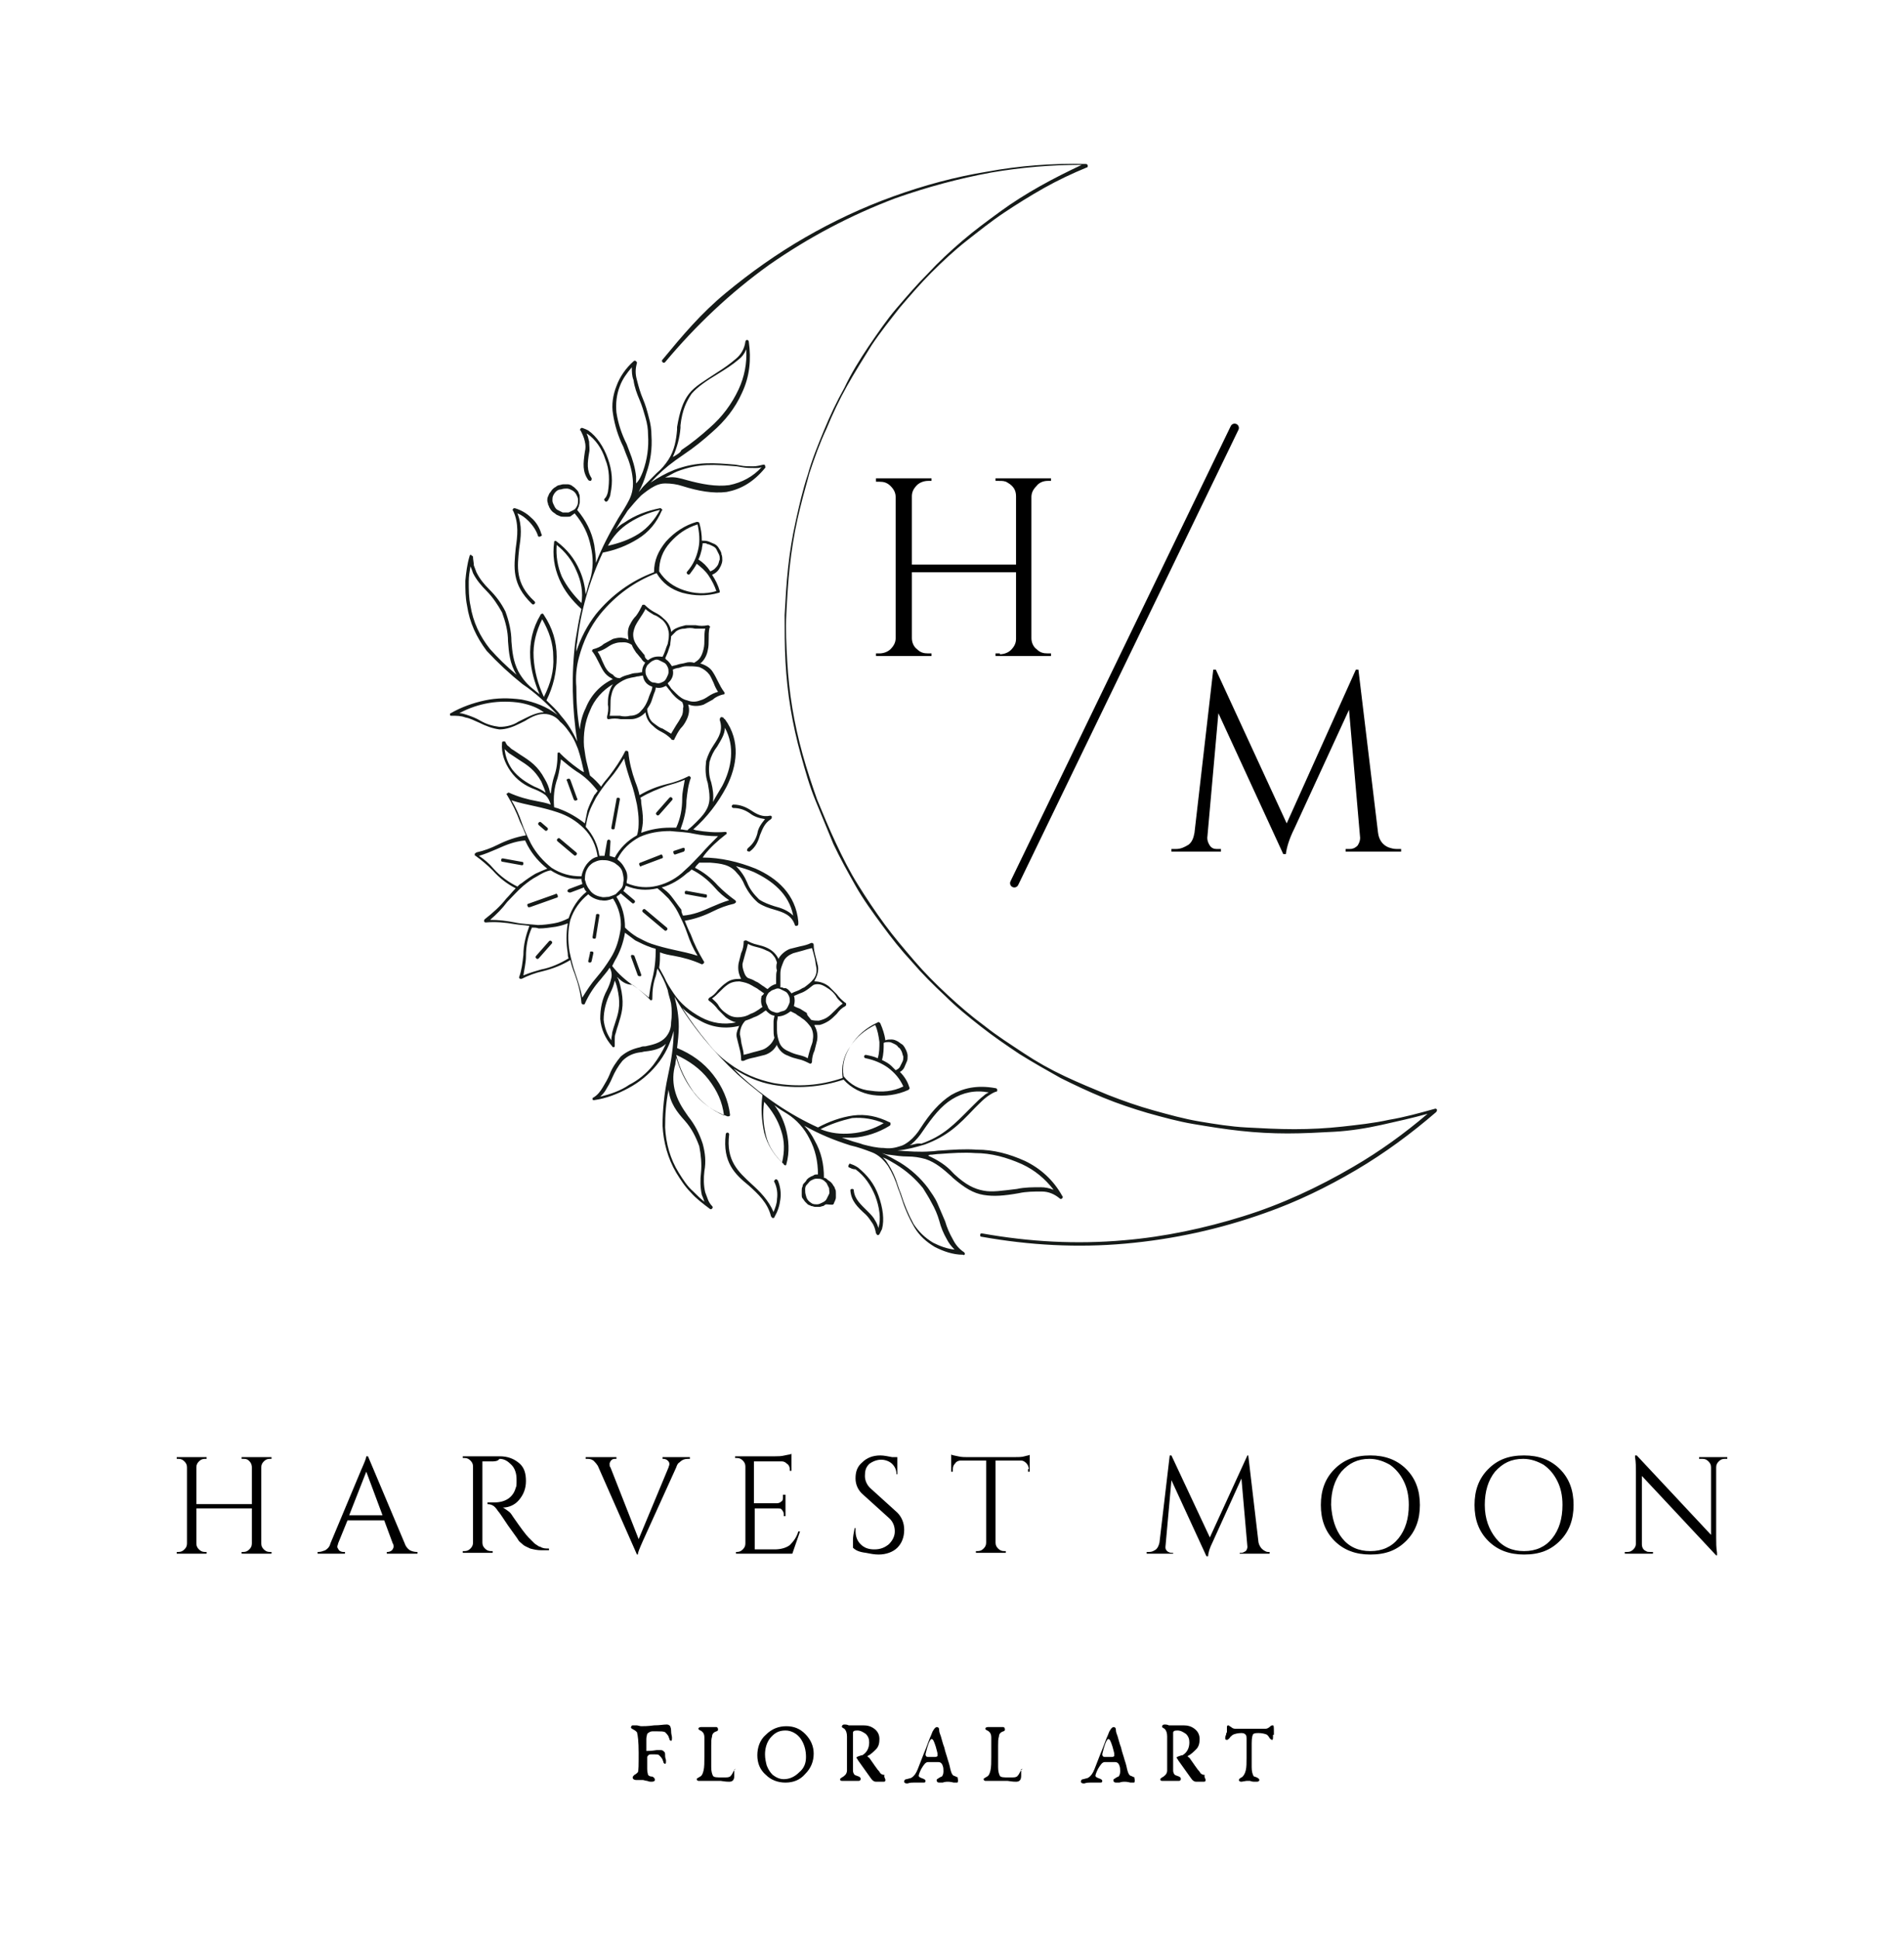 <?xml version="1.0" encoding="utf-8"?>
<!-- Generator: Adobe Illustrator 26.0.3, SVG Export Plug-In . SVG Version: 6.00 Build 0)  -->
<svg version="1.1" id="Layer_1" xmlns="http://www.w3.org/2000/svg" xmlns:xlink="http://www.w3.org/1999/xlink" x="0px" y="0px"
	 viewBox="0 0 223 227" style="enable-background:new 0 0 223 227;" xml:space="preserve">
<style type="text/css">
	.st0{clip-path:url(#SVGID_00000140717418324862099000000011336788506927282341_);}
	.st1{clip-path:url(#SVGID_00000172442698430434048920000017564907528558217109_);}
	.st2{clip-path:url(#SVGID_00000049217152201555901500000013124211737962351531_);}
	.st3{fill-rule:evenodd;clip-rule:evenodd;fill:#151A18;}
	.st4{fill:none;stroke:#000000;stroke-linecap:round;}
</style>
<g>
	<g>
		<defs>
			<rect id="SVGID_1_" x="51.9" y="18.2" width="117" height="129"/>
		</defs>
		<clipPath id="SVGID_00000109731783929823087730000007798331865943241391_">
			<use xlink:href="#SVGID_1_"  style="overflow:visible;"/>
		</clipPath>
		<g style="clip-path:url(#SVGID_00000109731783929823087730000007798331865943241391_);">
			<g>
				<defs>
					
						<rect id="SVGID_00000157300352819722258050000000428375249529780892_" x="53.5" y="26" transform="matrix(0.939 -0.343 0.343 0.939 -24.871 40.592)" width="97.5" height="129"/>
				</defs>
				<clipPath id="SVGID_00000026875071060750256930000003127363839163199935_">
					<use xlink:href="#SVGID_00000157300352819722258050000000428375249529780892_"  style="overflow:visible;"/>
				</clipPath>
				<g style="clip-path:url(#SVGID_00000026875071060750256930000003127363839163199935_);">
					<g>
						<defs>
							
								<rect id="SVGID_00000149371776406278480050000016358679511591023791_" x="53.4" y="26.1" transform="matrix(0.939 -0.343 0.343 0.939 -24.89 40.56)" width="97.5" height="129"/>
						</defs>
						<clipPath id="SVGID_00000144299958931950967320000018359220211390046905_">
							<use xlink:href="#SVGID_00000149371776406278480050000016358679511591023791_"  style="overflow:visible;"/>
						</clipPath>
						<g style="clip-path:url(#SVGID_00000144299958931950967320000018359220211390046905_);">
							<path class="st3" d="M77.6,42.1c-0.1,0.1-0.1,0.2,0,0.3c0.1,0.1,0.2,0.1,0.3,0c3.6-4.3,7.6-8.1,12.2-11.4
								c4.6-3.2,9.5-5.8,14.8-7.8c3.7-1.3,7.4-2.3,11.2-3c3.5-0.6,7-0.9,10.6-0.9c-1.7,0.8-3.3,1.6-4.9,2.5s-3.2,1.9-4.7,3
								c-1.5,1.1-3,2.2-4.4,3.4c-1.4,1.2-2.8,2.5-4,3.8c-1.3,1.3-2.5,2.7-3.7,4.1c-1.2,1.4-2.2,2.9-3.3,4.5c-1,1.5-2,3.1-2.8,4.8
								c-0.9,1.6-1.7,3.3-2.4,5c-0.7,1.7-1.4,3.4-1.9,5.2c-0.6,1.8-1,3.6-1.4,5.4s-0.7,3.6-0.9,5.5c-0.2,1.8-0.3,3.7-0.4,5.5
								c0,1.8,0,3.7,0.1,5.5c0.1,1.8,0.3,3.7,0.6,5.5c0.3,1.8,0.7,3.6,1.2,5.4c0.5,1.8,1,3.6,1.7,5.3s1.4,3.4,2.1,5.1
								c0.8,1.7,1.7,3.3,2.6,4.9c0.9,1.6,2,3.1,3.1,4.6c1.1,1.5,2.2,2.9,3.5,4.3c1.2,1.4,2.5,2.7,3.9,4c1.3,1.3,2.8,2.5,4.2,3.6
								s3,2.2,4.5,3.2c1.6,1,3.2,1.9,4.8,2.8c1.6,0.8,3.3,1.6,5,2.3s3.5,1.3,5.2,1.8c1.8,0.5,3.6,1,5.4,1.3s3.6,0.6,5.5,0.8
								c1.8,0.2,3.7,0.3,5.5,0.3s3.7-0.1,5.5-0.2s3.7-0.4,5.5-0.8s3.6-0.8,5.4-1.3c-2.7,2.3-5.6,4.4-8.7,6.2
								c-4.1,2.4-8.4,4.4-12.9,5.8s-9.2,2.4-13.9,2.8c-5.6,0.5-11.1,0.2-16.7-0.8c-0.1,0-0.2,0-0.2,0.2c0,0.1,0,0.2,0.2,0.2
								c5.6,1,11.2,1.3,16.8,0.8s11.1-1.7,16.4-3.6c3.7-1.3,7.2-3,10.6-5c3.4-2,6.5-4.3,9.4-6.8c0.1-0.1,0.1-0.2,0.1-0.3
								c-0.1-0.1-0.1-0.1-0.2-0.1c-1.8,0.5-3.6,1-5.4,1.3c-1.8,0.4-3.7,0.6-5.5,0.8c-1.8,0.2-3.7,0.3-5.6,0.3s-3.7-0.1-5.6-0.2
								s-3.7-0.4-5.5-0.7c-1.8-0.3-3.6-0.8-5.4-1.3c-1.8-0.5-3.5-1.1-5.3-1.8c-1.7-0.7-3.4-1.4-5.1-2.2c-1.7-0.8-3.3-1.7-4.8-2.7
								s-3.1-2-4.6-3.2c-1.5-1.1-2.9-2.3-4.3-3.6s-2.7-2.6-3.9-4c-1.2-1.4-2.4-2.8-3.5-4.3c-1.1-1.5-2.1-3-3.1-4.6s-1.8-3.2-2.6-4.9
								c-0.8-1.7-1.5-3.4-2.2-5.1c-0.6-1.7-1.2-3.5-1.7-5.3c-0.5-1.8-0.9-3.6-1.2-5.4c-0.3-1.8-0.5-3.7-0.6-5.5s-0.2-3.7-0.1-5.6
								s0.2-3.7,0.4-5.5c0.2-1.8,0.5-3.7,0.9-5.5s0.9-3.6,1.4-5.4c0.6-1.8,1.2-3.5,2-5.2c0.7-1.7,1.5-3.4,2.4-5s1.9-3.2,2.9-4.8
								c1-1.5,2.2-3,3.3-4.4c1.2-1.4,2.4-2.8,3.7-4.1c1.3-1.3,2.7-2.6,4.1-3.7s2.9-2.3,4.4-3.3c1.5-1,3.1-2,4.7-2.9s3.3-1.7,5-2.4
								c0.1,0,0.1-0.1,0.1-0.2c0-0.1-0.1-0.2-0.2-0.2c-3.9-0.1-7.8,0.2-11.6,0.9c-3.7,0.6-7.4,1.6-11,2.9c-3.6,1.3-7,2.9-10.3,4.8
								c-3.3,1.9-6.4,4.1-9.3,6.5S80,39.2,77.6,42.1z M80.5,66.9c-0.1,0.1-0.1,0.2,0,0.3c0.1,0.1,0.2,0.1,0.3,0
								c0.3-0.4,0.6-0.8,0.8-1.2c0.5,0.4,1,0.8,1.4,1.4c0.4,0.6,0.7,1.2,0.9,1.8c-1.3,0.4-2.6,0.3-3.8-0.1c-1.2-0.4-2.2-1.1-2.9-2.2
								c0-1.3,0.4-2.4,1.3-3.4c0.9-1,1.9-1.7,3.2-2.1c0.2,0.9,0.3,1.9,0.1,2.8C81.6,65.2,81.2,66.1,80.5,66.9z M101.4,123.9
								c-0.1,0-0.2-0.1-0.2-0.2c0-0.1,0.1-0.2,0.2-0.2c0.5,0.1,1,0.2,1.4,0.4c0.2-0.6,0.2-1.3,0.2-1.9c-0.1-0.7-0.2-1.4-0.5-2
								c-1.2,0.6-2.2,1.4-2.9,2.5c-0.7,1.1-1,2.2-0.8,3.5c0.8,1,1.9,1.6,3.2,1.7c1.3,0.2,2.6,0.1,3.8-0.5c-0.4-0.9-1-1.6-1.8-2.2
								C103.3,124.5,102.4,124.1,101.4,123.9z M99.5,136.7c-0.1,0-0.2-0.1-0.1-0.3s0.1-0.2,0.3-0.1c0.3,0.1,0.5,0.2,0.8,0.4
								c1.1,0.9,1.9,1.9,2.4,3.3c0.5,1.4,0.7,2.8,0.4,3.9c-0.1,0.2-0.2,0.4-0.3,0.6c-0.1,0.1-0.1,0.1-0.2,0.1
								c-0.1,0-0.1-0.1-0.2-0.2c-0.1-0.5-0.2-0.9-0.5-1.3c-0.2-0.3-0.4-0.6-0.7-0.9l0,0c-1-0.9-1.7-1.6-1.8-2.8c0-0.1,0-0.2,0.2-0.2
								c0.1,0,0.2,0,0.2,0.2c0.1,1,0.8,1.6,1.7,2.5l0,0c0.3,0.3,0.6,0.6,0.8,1c0.2,0.3,0.3,0.6,0.4,0.9l0-0.1c0.3-1,0.1-2.4-0.4-3.7
								c-0.5-1.2-1.2-2.3-2.3-3.1C99.9,136.9,99.7,136.8,99.5,136.7z M85,132.8c0-0.1,0.1-0.2,0.2-0.2s0.2,0.1,0.2,0.2
								c-0.4,3.1,1.1,4.4,2.6,5.8c1,0.9,2,1.9,2.6,3.3c0.2-0.5,0.4-1,0.4-1.5c0.1-0.7,0-1.4-0.3-2c-0.1-0.1,0-0.2,0.1-0.3
								c0.1-0.1,0.2,0,0.3,0.1c0.3,0.7,0.4,1.5,0.3,2.2c-0.1,0.8-0.3,1.4-0.7,2.1c0,0.1-0.1,0.1-0.2,0.1c-0.1,0-0.1-0.1-0.2-0.2
								c-0.4-1.6-1.5-2.6-2.6-3.6C86.1,137.5,84.6,136.1,85,132.8z M75.1,114.1c0,0.1,0,0.2-0.1,0.2c-0.1,0-0.2,0-0.3-0.1l-0.8-2.2
								c0-0.1,0-0.2,0.1-0.2c0.1,0,0.2,0,0.3,0.1L75.1,114.1z M72.3,114.4c0,0.1,0,0.1,0.1,0.2c0.2,0.5,0.3,1,0.4,1.5
								c0.3,1.7,0,2.6-0.4,3.9c-0.1,0.3-0.2,0.6-0.3,1c-0.1,0.2-0.1,0.5-0.1,0.7c0,0.2,0,0.4,0,0.7c0,0.1,0,0.2-0.1,0.2
								s-0.2,0-0.2-0.1c-0.8-0.9-1.3-2-1.4-3.2c0-1.2,0.2-2.3,0.8-3.4c0.2-0.4,0.4-0.9,0.5-1.4c0.1-0.4,0-0.9-0.2-1.2
								c-0.3,0.5-0.7,0.9-1,1.3c-0.8,0.9-1.4,1.8-1.9,2.9c0,0.1-0.1,0.1-0.2,0.1c-0.1,0-0.2-0.1-0.2-0.2c-0.1-1.2-0.4-2.3-0.8-3.4
								c-0.2-0.5-0.4-1.1-0.5-1.6c-1,0.6-2,1-3.2,1.3c-0.9,0.2-1.7,0.5-2.5,0.9c-0.1,0-0.2,0-0.2,0c-0.1-0.1-0.1-0.1-0.1-0.2
								c0.3-0.8,0.4-1.7,0.5-2.6c0-1.2,0.3-2.3,0.7-3.4c-0.6-0.1-1.1-0.1-1.7-0.2c-1.1-0.2-2.3-0.3-3.4-0.2c-0.1,0-0.1,0-0.2-0.1
								c0,0,0-0.1,0-0.1c0-0.1,0-0.1,0.1-0.2c0.9-0.7,1.8-1.5,2.5-2.4c0.4-0.4,0.7-0.8,1.1-1.2c-1-0.5-1.9-1.2-2.7-2.1
								c-0.6-0.6-1.3-1.2-2-1.7c-0.1,0-0.1-0.1-0.1-0.2c0-0.1,0.1-0.1,0.2-0.2c0.9-0.2,1.7-0.5,2.5-0.9c1-0.5,2.1-0.9,3.3-1.1
								c-0.2-0.5-0.4-1-0.7-1.6c-0.4-1.1-0.9-2.1-1.5-3.1c-0.1-0.1-0.1-0.2,0-0.2c0.1-0.1,0.1-0.1,0.2-0.1c1.1,0.5,2.2,0.8,3.3,1
								c0.5,0.1,1.1,0.2,1.6,0.4c-0.1-0.4-0.3-0.8-0.6-1.1c-0.4-0.3-0.8-0.5-1.3-0.7c-1.1-0.4-2.1-1.1-2.8-2.1c-0.7-1-1.1-2.1-1-3.3
								c0-0.1,0-0.2,0.2-0.2c0.1,0,0.2,0,0.2,0.1c0.1,0.2,0.2,0.4,0.4,0.5c0.2,0.2,0.3,0.3,0.5,0.4c0.3,0.2,0.6,0.4,0.9,0.6
								c1.1,0.7,2,1.3,2.8,2.8c0.3,0.5,0.5,1,0.6,1.5c0,0.1,0,0.1,0.1,0.2c0.1-0.7,0.2-1.4,0.4-2c0.3-0.8,0.4-1.7,0.4-2.6
								c0-0.1,0-0.2,0.1-0.2c0.1,0,0.2,0,0.2,0.1c0.6,0.6,1.3,1.2,2,1.7c0.3,0.2,0.5,0.4,0.8,0.5c-0.2-0.9-0.4-1.8-0.7-2.7
								c-0.2-0.5-0.4-1-0.7-1.5c-0.4-0.6-0.8-1.2-1.4-1.7c-0.4-0.5-0.9-0.8-1.6-0.9c-0.9-0.1-1.7,0.3-2.5,0.8
								c-0.2,0.1-0.4,0.2-0.6,0.3h0c-0.8,0.4-1.6,0.7-2.4,0.7c-0.8-0.1-1.6-0.4-2.4-0.8c-0.5-0.2-1-0.5-1.6-0.6
								c-0.5-0.2-1-0.2-1.6-0.2c-0.1,0-0.2,0-0.2-0.1c0-0.1,0-0.2,0.1-0.2c1.2-0.7,2.6-1.2,4-1.5c1.4-0.3,2.8-0.3,4.3-0.1
								c1.5,0.3,2.9,0.8,4.2,1.8c-1.2-1.3-2.6-2.6-4.1-3.6c-1.5-1.2-2.9-2.5-4.2-3.9c-1.2-1.6-2-3.3-2.3-5.3c-0.2-1-0.2-1.9-0.2-2.9
								c0.1-1,0.2-1.9,0.5-2.9c0-0.1,0.1-0.2,0.2-0.1s0.2,0.1,0.2,0.2c0,0.3,0.1,0.7,0.1,1c0.1,0.3,0.2,0.5,0.3,0.8
								c0.4,0.8,0.9,1.4,1.5,2c0.8,0.8,1.4,1.6,1.9,2.6c0.4,1.1,0.7,2.3,0.7,3.5c0.1,1.2,0.2,2.3,0.8,3.5c0.5,0.9,1.1,1.6,1.9,2.2
								c0.2,0.2,0.4,0.3,0.6,0.5c-0.6-1.4-1-2.8-1.1-4.3c-0.1-1.8,0.3-3.5,1.2-5c0,0,0-0.1,0.1-0.1c0.1-0.1,0.2-0.1,0.3,0.1
								c1,1.5,1.5,3.1,1.5,4.9c0,1.8-0.4,3.5-1.2,5.1c0.6,0.6,1.2,1.1,1.7,1.8c0.8,0.9,1.4,1.9,1.9,3c-0.6-3.9-0.7-7.9-0.2-11.8
								c0.2-1.2,0.4-2.5,0.7-3.7c-1.1-1-2-2.1-2.6-3.5c-0.6-1.4-0.8-2.8-0.6-4.3c0,0,0-0.1,0-0.1c0.1-0.1,0.2-0.1,0.3,0
								c1.2,0.9,2.1,2,2.7,3.4c0.4,0.9,0.6,1.8,0.7,2.8c0.2-0.6,0.3-1.2,0.5-1.7c0.4-1.3,0.4-2.6,0.1-3.9c-0.3-1.5-0.9-2.7-1.9-3.9
								c-0.1,0.1-0.3,0.2-0.4,0.3c-0.1,0.1-0.3,0.1-0.4,0.1c-0.2,0-0.3,0-0.5,0c-0.2,0-0.3,0-0.5-0.1c-0.2-0.1-0.3-0.1-0.4-0.2
								c-0.1-0.1-0.3-0.2-0.4-0.3c-0.1-0.1-0.2-0.2-0.3-0.4c-0.1-0.1-0.1-0.3-0.2-0.4c0-0.2-0.1-0.3-0.1-0.5c0-0.2,0-0.3,0.1-0.5
								s0.1-0.3,0.2-0.4c0.1-0.1,0.2-0.3,0.3-0.4c0.1-0.1,0.2-0.2,0.4-0.3c0.1-0.1,0.3-0.2,0.4-0.2c0.1,0,0.3-0.1,0.5-0.1
								c0.2,0,0.3,0,0.5,0c0.2,0,0.3,0.1,0.4,0.1c0.1,0.1,0.3,0.2,0.4,0.3s0.2,0.2,0.3,0.3c0.1,0.1,0.2,0.3,0.2,0.4
								c0.1,0.1,0.1,0.3,0.1,0.5c0,0.2,0,0.3,0,0.5c0,0.2-0.1,0.3-0.1,0.5c-0.1,0.1-0.1,0.3-0.2,0.4c1,1.2,1.7,2.5,2,4.1
								c0.1,0.7,0.2,1.4,0.2,2.1c0.7-1.8,1.6-3.5,2.6-5.2c0.5-0.8,0.9-1.4,1.3-2.2c0.4-0.8,0.5-1.6,0.4-2.5c-0.1-1-0.4-2-0.8-2.9
								c-0.1-0.3-0.2-0.5-0.3-0.8c-0.6-1.2-1-2.5-1.2-3.8c-0.2-1.1,0-2.3,0.4-3.3c0.4-1.1,1.1-2.1,2-2.9c0.1-0.1,0.2-0.1,0.3,0
								c0.1,0.1,0.1,0.1,0.1,0.2c-0.2,0.7-0.2,1.3,0,2c0.2,0.8,0.4,1.5,0.7,2.2c0.3,0.7,0.5,1.4,0.7,2.2c0.2,0.7,0.3,1.4,0.3,2.1
								c0.1,1.5-0.1,3-0.6,4.4c-0.2,0.7-0.5,1.5-0.9,2.2c0.2-0.2,0.4-0.5,0.6-0.7c0.5-0.5,1-1,1.5-1.5c0.6-0.5,1-1,1.4-1.6
								c0.7-1.1,0.9-2.3,1-3.5l0-0.3c0.3-1.8,0.7-3,1.4-3.9c0.7-0.9,1.8-1.5,3.3-2.5c0.8-0.5,1.5-1,2.2-1.6c0.6-0.5,1-1.2,1.1-2
								c0-0.1,0.1-0.2,0.2-0.2c0.1,0,0.2,0.1,0.2,0.2c0.3,2.1,0.1,4.1-0.8,6c-0.8,1.8-2,3.3-3.5,4.6c-1,0.9-2.1,1.8-3.3,2.6
								c-0.3,0.2-0.7,0.5-1,0.7c-1.1,0.8-2,1.6-2.9,2.6c0.9-0.6,1.8-1.1,2.8-1.5c2.7-1,4.6-0.8,7.1-0.6l0.6,0.1
								c0.5,0.1,1,0.1,1.5,0.1c0.4,0,0.8-0.1,1.2-0.2c0.1,0,0.2,0,0.2,0.1s0.1,0.2,0,0.3c-1.4,1.7-2.9,2.5-4.5,2.8
								c-1.6,0.2-3.3-0.1-5.2-0.7c-0.6-0.2-1.3-0.3-2-0.3c-0.4,0-0.8,0.1-1.2,0.3c-0.6,0.3-1.1,0.7-1.6,1.1
								c-0.6,0.6-1.1,1.2-1.6,1.8c-0.3,0.5-0.6,0.9-0.9,1.4c-0.2,0.3-0.3,0.5-0.5,0.8c0.3-0.3,0.6-0.6,1-0.8
								c1.3-0.9,2.7-1.4,4.2-1.7c0.1,0,0.1,0,0.2,0.1c0.1,0.1,0.1,0.1,0,0.2c-0.6,1.4-1.5,2.5-2.8,3.3c-1.3,0.8-2.6,1.3-4.1,1.6
								c-1.6,3.4-2.6,6.9-3,10.5c-0.1,0.4-0.1,0.8-0.1,1.1c0.5-1.6,1.3-3.1,2.3-4.4c1.8-2.2,4.1-3.9,6.8-4.9c0-1.4,0.5-2.5,1.4-3.6
								c1-1.1,2.2-1.9,3.6-2.3c0.1,0,0.2,0,0.3,0.1c0.2,0.7,0.3,1.4,0.3,2.1c0.3,0,0.5,0,0.8,0.1c0.2,0.1,0.5,0.2,0.7,0.3
								c0.2,0.1,0.4,0.3,0.5,0.5c0.1,0.2,0.3,0.4,0.3,0.7c0.1,0.2,0.1,0.5,0.1,0.7s-0.1,0.5-0.2,0.7c-0.1,0.2-0.2,0.4-0.4,0.6
								c-0.2,0.2-0.4,0.3-0.6,0.4c0.4,0.6,0.7,1.2,0.9,1.9c0,0.1,0,0.2-0.1,0.2c-1.4,0.4-2.8,0.4-4.3,0c-1.3-0.4-2.3-1.1-3-2.3
								c-2.6,1-4.8,2.6-6.6,4.8c-1.2,1.5-2,3.2-2.5,5.1c-0.3,1.1-0.4,2.3-0.3,3.4c0,1.7,0.1,3.4,0.4,5c0.1-0.9,0.3-1.7,0.7-2.5
								c0.6-1.5,1.7-2.7,3.2-3.4c-0.1,0-0.2-0.1-0.2-0.1c-0.4-0.2-0.7-0.5-0.9-0.8c-0.2-0.3-0.4-0.7-0.6-1.1
								c-0.2-0.4-0.4-0.8-0.7-1.2c-0.1-0.1-0.1-0.1,0-0.2c0-0.1,0.1-0.1,0.1-0.1c0.4-0.1,0.9-0.3,1.2-0.6c0.4-0.2,0.7-0.4,1.1-0.6
								c0.4-0.1,0.8-0.2,1.2-0.1c0.2,0,0.4,0.1,0.6,0.2c0,0,0-0.1,0-0.1c-0.1-0.6-0.1-1.2,0.2-1.7c0.2-0.4,0.4-0.7,0.7-1
								c0.3-0.4,0.5-0.8,0.7-1.2c0-0.1,0.1-0.1,0.2-0.1c0.1,0,0.1,0,0.2,0.1c0.3,0.3,0.7,0.6,1.1,0.8c0.4,0.2,0.7,0.4,1,0.7
								c0.5,0.4,0.8,0.9,0.9,1.5c0,0,0,0.1,0,0.1c0.1-0.1,0.3-0.3,0.5-0.4c0.4-0.2,0.8-0.3,1.2-0.4c0.4,0,0.8,0,1.2,0
								c0.5,0.1,0.9,0.1,1.4,0c0.1,0,0.1,0,0.2,0.1c0.1,0.1,0.1,0.1,0,0.2c-0.1,0.4-0.1,0.9-0.1,1.4c0,0.4,0,0.8-0.1,1.2
								c-0.1,0.6-0.4,1.2-0.9,1.6l0.1,0c0.6,0.2,1.1,0.5,1.4,1c0.2,0.3,0.4,0.7,0.6,1.1c0.2,0.4,0.4,0.8,0.7,1.2
								c0.1,0.1,0.1,0.2,0,0.3c0,0-0.1,0-0.1,0c-0.4,0.1-0.9,0.3-1.2,0.6c-0.4,0.2-0.7,0.4-1.1,0.6c-0.6,0.2-1.2,0.2-1.7,0
								c0,0,0,0-0.1,0c0.2,0.6,0.1,1.2-0.2,1.8c-0.2,0.4-0.4,0.7-0.7,1c-0.3,0.4-0.5,0.8-0.7,1.2c0,0.1-0.1,0.2-0.3,0.1
								c0,0-0.1,0-0.1-0.1c-0.3-0.3-0.7-0.6-1.1-0.8c-0.4-0.2-0.7-0.4-1-0.7c-0.5-0.4-0.8-0.9-0.9-1.6c0,0,0,0-0.1,0.1
								c-0.4,0.4-1,0.7-1.6,0.7c-0.4,0-0.8,0-1.2,0c-0.5-0.1-0.9-0.1-1.4,0c-0.1,0-0.2,0-0.2-0.2c0,0,0-0.1,0-0.1
								c0.1-0.4,0.2-0.9,0.1-1.4c0-0.4,0-0.8,0.1-1.2c0.1-0.4,0.2-0.8,0.5-1.2c-1.2,0.7-2.2,1.8-2.7,3.1c-0.6,1.3-0.8,2.8-0.7,4.2
								c0.1,0.7,0.2,1.5,0.4,2.2c0.1,0.4,0.2,0.8,0.3,1.2c0.5,0.4,0.9,0.8,1.3,1.3c0.3-0.5,0.7-0.9,1-1.3C72,90,72.7,89,73.2,88
								c0-0.1,0.1-0.1,0.2-0.1s0.2,0.1,0.2,0.2c0.1,1.1,0.4,2.3,0.8,3.4c0.2,0.5,0.4,1.1,0.5,1.6c1-0.6,2-1,3.2-1.3
								c0.9-0.2,1.7-0.5,2.5-0.9c0.1-0.1,0.2,0,0.2,0c0.1,0.1,0.1,0.1,0.1,0.2c-0.3,0.8-0.4,1.7-0.5,2.6c0,1.2-0.3,2.3-0.7,3.4
								c0.3,0,0.5,0.1,0.8,0.1c0,0,0.1,0,0.1-0.1c0.3-0.2,0.6-0.5,0.9-0.8c0.8-0.8,1.6-1.6,1.6-2.9c0-0.6-0.1-1.1-0.2-1.7
								c-0.3-0.9-0.3-1.7-0.2-2.6c0.2-0.7,0.5-1.3,0.9-1.9c0.6-0.9,1.1-1.7,0.7-2.9c0-0.1,0-0.2,0.1-0.3c0.1-0.1,0.2,0,0.3,0
								c0.1,0.1,0.1,0.2,0.2,0.2c1.9,2.6,1.4,5.5,0.2,7.9c-1,1.9-2.3,3.6-3.9,5l0.3,0.1c1.1,0.2,2.3,0.3,3.4,0.2
								c0.1,0,0.2,0,0.2,0.1c0,0.1,0,0.2-0.1,0.2c-0.9,0.7-1.8,1.5-2.5,2.4l-0.2,0.3c2.1,0,4.2,0.5,6.2,1.3c2.5,1.1,4.7,3,5,6.2
								c0,0.1,0,0.2,0,0.3c0,0.1-0.1,0.2-0.2,0.2s-0.2,0-0.2-0.1c-0.4-1.2-1.4-1.5-2.4-1.8c-0.7-0.2-1.3-0.4-1.9-0.8
								c-0.7-0.6-1.2-1.3-1.6-2.1c-0.2-0.5-0.5-1-0.9-1.4c-0.8-1-1.9-1.1-3.1-1.2c-0.4,0-0.8,0-1.2,0c0,0-0.1,0-0.1,0
								c-0.2,0.2-0.4,0.4-0.5,0.6c1,0.5,1.9,1.2,2.7,2.1c0.6,0.6,1.3,1.2,2,1.7c0.1,0.1,0.1,0.1,0.1,0.2c0,0.1-0.1,0.1-0.2,0.2
								c-0.9,0.2-1.7,0.5-2.5,0.9c-1,0.5-2.1,0.9-3.3,1.1c0.2,0.5,0.4,1,0.7,1.6c0.4,1.1,0.9,2.1,1.5,3.1c0.1,0.1,0.1,0.2,0,0.3
								c-0.1,0.1-0.2,0.1-0.2,0.1c-1.1-0.5-2.2-0.8-3.3-1c-0.6-0.1-1.1-0.2-1.6-0.4c0,0.6,0,1.2-0.1,1.8c0.2,0.4,0.4,0.7,0.6,1.1
								c0.3,0.7,0.7,1.3,1.1,1.9c0.8,1.2,1.9,2.1,3.2,2.8c1.3,0.7,2.7,0.9,4.1,0.6c-0.4-0.1-0.8-0.3-1.2-0.6
								c-0.3-0.3-0.6-0.6-0.9-0.9c-0.3-0.4-0.6-0.7-1-1c0,0-0.1,0-0.1-0.1c-0.1-0.1,0-0.2,0.1-0.3c0.4-0.2,0.7-0.5,1-0.9
								c0.3-0.3,0.6-0.6,0.9-0.8c0.5-0.4,1-0.5,1.7-0.5c0,0,0.1,0,0.1,0c-0.3-0.6-0.4-1.1-0.3-1.8c0.1-0.4,0.2-0.8,0.3-1.2
								c0.2-0.4,0.3-0.9,0.3-1.3c0,0,0-0.1,0-0.1c0.1-0.1,0.2-0.1,0.3-0.1c0.4,0.2,0.8,0.4,1.3,0.5c0.4,0.1,0.8,0.2,1.2,0.4
								c0.6,0.3,1,0.7,1.3,1.3c0,0,0,0,0-0.1c0.3-0.5,0.8-0.9,1.3-1.1c0.4-0.1,0.8-0.2,1.2-0.3c0.5-0.1,0.9-0.2,1.3-0.4
								c0,0,0.1,0,0.1,0c0.1,0,0.2,0.1,0.2,0.2c0,0.5,0.1,0.9,0.2,1.3c0.1,0.4,0.2,0.8,0.3,1.2c0.1,0.6-0.1,1.2-0.4,1.7l0,0.1
								c0.6,0,1.2,0.2,1.7,0.6c0.3,0.3,0.6,0.6,0.9,0.9c0.3,0.4,0.6,0.7,1,1c0.1,0,0.1,0.1,0.1,0.2s0,0.1-0.1,0.2
								c-0.4,0.2-0.7,0.5-1,0.9c-0.3,0.3-0.6,0.6-0.9,0.8c-0.3,0.2-0.7,0.4-1.1,0.5c-0.2,0-0.4,0-0.6,0c0,0,0,0,0,0.1
								c0.3,0.5,0.4,1.1,0.3,1.7c-0.1,0.4-0.2,0.8-0.3,1.2c-0.2,0.4-0.3,0.9-0.3,1.3c0,0.1,0,0.1-0.1,0.2s-0.1,0-0.2,0
								c-0.4-0.2-0.8-0.4-1.3-0.5c-0.4-0.1-0.8-0.2-1.2-0.4c-0.6-0.2-1-0.6-1.3-1.2c0,0,0,0,0-0.1c-0.3,0.6-0.8,1-1.4,1.2
								c-0.4,0.1-0.8,0.2-1.2,0.3c-0.5,0.1-0.9,0.2-1.3,0.4c-0.1,0-0.1,0-0.2,0c-0.1,0-0.1-0.1-0.1-0.2c0-0.5-0.1-0.9-0.2-1.3
								c-0.1-0.4-0.2-0.8-0.3-1.2c-0.1-0.4,0-0.8,0.2-1.2c0-0.1,0.1-0.2,0.1-0.2c-1.6,0.4-3.2,0.2-4.6-0.6c-0.8-0.4-1.5-0.9-2.1-1.5
								c0.9,1.4,1.9,2.8,3,4.1c0.7,0.9,1.5,1.7,2.5,2.4c1.6,1.2,3.3,1.9,5.2,2.3c2.8,0.5,5.5,0.3,8.1-0.6c-0.2-1.3,0.1-2.6,0.9-3.7
								c0.8-1.3,1.9-2.2,3.2-2.8c0.1-0.1,0.2,0,0.3,0.1c0.3,0.7,0.5,1.3,0.6,2c0.2-0.1,0.5-0.1,0.7-0.1c0.3,0,0.5,0.1,0.7,0.2
								c0.2,0.1,0.4,0.3,0.6,0.4c0.2,0.2,0.3,0.4,0.4,0.6c0.1,0.2,0.2,0.5,0.2,0.7c0,0.3,0,0.5-0.1,0.7c-0.1,0.2-0.2,0.5-0.3,0.7
								s-0.3,0.4-0.5,0.5c0.5,0.5,0.9,1.1,1.1,1.8c0.1,0.1,0,0.2-0.1,0.3c-1.3,0.6-2.8,0.8-4.2,0.6c-1.3-0.2-2.5-0.8-3.4-1.8
								c-2.7,0.9-5.5,1.1-8.3,0.6c-1.7-0.3-3.2-1-4.6-1.9c0.3,0.3,0.5,0.5,0.8,0.8c2.7,2.5,5.8,4.6,9.1,6.1c1.3-0.7,2.7-1.2,4.1-1.4
								c1.5-0.2,2.9,0.1,4.3,0.8c0.1,0,0.1,0.1,0.1,0.2c0,0.1,0,0.1-0.1,0.2c-1.3,0.8-2.8,1.3-4.3,1.4c-0.4,0-0.9,0-1.3,0
								c0.3,0.1,0.6,0.2,0.9,0.3c0.5,0.2,1.1,0.3,1.6,0.5c0.8,0.2,1.6,0.4,2.4,0.4c0.7,0.1,1.3,0,1.9-0.2c0.4-0.1,0.7-0.3,1.1-0.6
								c0.5-0.4,1-1,1.3-1.5c1.1-1.7,2.2-3,3.6-3.9c1.4-0.8,3-1.2,5.2-0.8c0.1,0,0.2,0.1,0.2,0.2c0,0.1,0,0.2-0.1,0.2
								c-0.4,0.1-0.8,0.4-1.1,0.6c-0.4,0.3-0.8,0.7-1.1,1l-0.4,0.4c-1.8,1.9-3.1,3.2-5.8,4.2c-1,0.3-2.1,0.6-3.2,0.7
								c1.3,0.1,2.6,0.2,3.9,0.1c0.4,0,0.8-0.1,1.2-0.1c1.4-0.1,2.8-0.2,4.2-0.1c2,0,3.8,0.5,5.6,1.3c1.9,0.9,3.4,2.3,4.4,4.1
								c0.1,0.1,0.1,0.2,0,0.3c-0.1,0.1-0.2,0.1-0.3,0c-0.6-0.5-1.3-0.8-2.1-0.8c-0.9,0-1.8,0-2.7,0.2c-1.7,0.3-2.9,0.4-4.1,0.2
								c-1.2-0.2-2.2-0.8-3.6-2l-0.2-0.2c-0.9-0.8-1.8-1.6-3-2c-0.7-0.2-1.4-0.3-2.1-0.3c-0.7,0-1.4-0.1-2.1-0.2
								c-0.3,0-0.6-0.1-0.9-0.2c0.7,0.3,1.4,0.7,2.1,1.1c1.3,0.8,2.4,1.8,3.3,3c0.4,0.6,0.8,1.1,1.1,1.8c0.3,0.7,0.6,1.4,0.9,2.1
								c0.2,0.7,0.5,1.4,0.9,2.1c0.3,0.6,0.7,1.1,1.3,1.5c0.1,0.1,0.1,0.1,0.1,0.2s-0.1,0.2-0.2,0.1c-1.2,0-2.3-0.4-3.3-0.9
								c-1-0.6-1.8-1.3-2.4-2.3c-0.7-1.2-1.2-2.4-1.6-3.7c-0.1-0.3-0.2-0.6-0.3-0.8c-0.3-1-0.7-1.9-1.2-2.7
								c-0.5-0.7-1.1-1.3-1.9-1.6c-0.8-0.3-1.6-0.6-2.5-0.8c-1.9-0.6-3.6-1.3-5.4-2.3c0.5,0.5,0.9,1.1,1.2,1.7
								c0.8,1.4,1.1,2.8,1.1,4.4c0.2,0,0.3,0.1,0.4,0.2c0.1,0.1,0.3,0.2,0.4,0.3s0.2,0.2,0.3,0.4c0.1,0.1,0.2,0.3,0.2,0.4
								c0.1,0.1,0.1,0.3,0.1,0.5c0,0.2,0,0.3,0,0.5c0,0.2-0.1,0.3-0.1,0.4c-0.1,0.1-0.1,0.3-0.2,0.4S97,141,96.8,141
								s-0.3,0.2-0.4,0.2s-0.3,0.1-0.4,0.1c-0.2,0-0.3,0-0.5,0c-0.2,0-0.3-0.1-0.5-0.1c-0.1-0.1-0.3-0.1-0.4-0.2
								c-0.1-0.1-0.2-0.2-0.3-0.3c-0.1-0.1-0.2-0.3-0.3-0.4s-0.1-0.3-0.1-0.4c0-0.2,0-0.3,0-0.5c0-0.2,0-0.3,0.1-0.5
								c0-0.2,0.1-0.3,0.2-0.4c0.1-0.1,0.2-0.2,0.3-0.4c0.1-0.1,0.2-0.2,0.4-0.3c0.1-0.1,0.3-0.1,0.4-0.2s0.3-0.1,0.5-0.1
								c0-1.5-0.3-2.9-1-4.2c-0.6-1.2-1.5-2.2-2.6-2.9c-0.5-0.3-1-0.6-1.5-1c0.6,0.8,1,1.6,1.3,2.6c0.4,1.4,0.5,2.9,0.1,4.3
								c0,0.1-0.1,0.2-0.2,0.1c0,0-0.1,0-0.1-0.1c-1.1-1-1.9-2.2-2.3-3.7c-0.3-1.4-0.4-2.9-0.2-4.4c-1-0.8-2-1.6-2.9-2.4
								c-2.9-2.7-5.4-5.7-7.4-9.1c0.3,1.1,0.5,2.3,0.5,3.5c0,0.8-0.1,1.7-0.2,2.5c1.7,0.7,3.1,1.7,4.2,3.1c1.1,1.4,1.8,3,2,4.7
								c0,0.1,0,0.2-0.2,0.2c0,0-0.1,0-0.1,0c-1.7-0.6-3.1-1.6-4.1-3c-0.9-1.2-1.5-2.5-1.9-3.9c0,0.3-0.1,0.5-0.1,0.8
								c-0.3,1-0.3,2-0.1,2.9c0.3,1.3,0.9,2.2,1.6,3.2c0.8,1,1.3,2,1.7,3.2c0.3,1.1,0.4,2.1,0.2,3.2c-0.1,0.8-0.1,1.7,0.1,2.5
								c0.1,0.3,0.2,0.5,0.3,0.8c0.1,0.3,0.3,0.6,0.5,0.8c0.1,0.1,0.1,0.2,0,0.3c-0.1,0.1-0.2,0.1-0.3,0c-0.8-0.6-1.6-1.2-2.2-1.9
								c-0.7-0.7-1.2-1.5-1.7-2.3c-1-1.7-1.5-3.6-1.6-5.5c0-1.9,0.2-3.8,0.6-5.7c0.4-1.8,0.7-3.6,0.7-5.4c-0.4,1.5-1,2.8-2,4
								c-0.9,1.1-2,2-3.3,2.7c-1.3,0.7-2.6,1.2-4,1.4c-0.1,0-0.2,0-0.2-0.1c0-0.1,0-0.2,0.1-0.2c0.5-0.3,0.8-0.7,1.1-1.2
								c0.3-0.5,0.6-1,0.8-1.5c0.3-0.8,0.8-1.5,1.3-2.1c0.7-0.6,1.4-0.9,2.3-1.1h0c0.2-0.1,0.4-0.1,0.6-0.1c0.9-0.2,1.8-0.4,2.4-1.1
								c0.4-0.5,0.6-1,0.6-1.7c0.1-0.7,0.1-1.5,0-2.2c-0.1-0.5-0.3-1-0.4-1.6c-0.3-0.9-0.7-1.7-1.2-2.5c-0.1,0.3-0.1,0.6-0.2,0.9
								c-0.3,0.8-0.4,1.7-0.4,2.6c0,0.1,0,0.2-0.1,0.2c-0.1,0-0.2,0-0.2-0.1c-0.6-0.6-1.3-1.2-2-1.7
								C73.3,115.3,72.8,114.9,72.3,114.4L72.3,114.4z M57.4,107.7c1,0,1.9,0.1,2.9,0.3c0.9,0.2,1.8,0.2,2.7,0.3
								c0.6,0,1.3-0.1,1.9-0.2c0.6-0.1,1.1-0.3,1.7-0.6c0.4-1.2,1.1-2.3,2.1-3.1c0,0-0.1-0.1-0.1-0.1c-0.1-0.1-0.2-0.3-0.2-0.4
								l-1.6,0.6c-0.1,0-0.2,0-0.3-0.1s0-0.2,0.1-0.3l1.6-0.6c0-0.2-0.1-0.3-0.1-0.5c0,0,0-0.1,0-0.1c-1.3,0.1-2.5-0.3-3.6-1
								c-0.6,0.1-1.1,0.4-1.6,0.7c-0.6,0.3-1.1,0.7-1.6,1.1c-0.7,0.6-1.3,1.3-1.9,1.9C58.8,106.4,58.2,107,57.4,107.7z M68.7,103.6
								c0.1,0.2,0.2,0.4,0.3,0.5c0.3,0.5,0.8,0.8,1.4,0.9l0,0c0.3,0.1,0.6,0,0.9,0c0.3-0.1,0.6-0.2,0.8-0.3c0.2-0.2,0.4-0.4,0.6-0.6
								c0.2-0.2,0.3-0.5,0.3-0.8l0,0c0.1-0.4,0-0.8-0.1-1.2c-0.1-0.4-0.4-0.7-0.7-0.9l0,0c-0.2-0.2-0.5-0.3-0.8-0.4
								c-0.3-0.1-0.6-0.1-0.9-0.1s-0.6,0.1-0.8,0.2c-0.3,0.1-0.5,0.3-0.7,0.5l0,0c-0.4,0.5-0.5,1-0.5,1.6
								C68.6,103.2,68.6,103.4,68.7,103.6z M73.3,101.9c0.2,0.4,0.2,0.9,0.1,1.3l0,0.1c0,0,0,0.1,0,0.1c1.2,0.5,2.4,0.6,3.6,0.3
								c1.2-0.3,2.3-0.9,3.2-1.8c0.7-0.6,1.3-1.3,1.9-1.9c0.6-0.7,1.3-1.4,2-2.1c-1,0-1.9-0.1-2.9-0.3c-0.9-0.2-1.8-0.2-2.7-0.3
								c-1.3,0-2.5,0.2-3.6,0.7c-1.1,0.6-2,1.4-2.6,2.6c0,0,0.1,0.1,0.1,0.1l0,0C72.9,101.1,73.1,101.5,73.3,101.9z M72.4,116.2
								c-0.1-0.5-0.2-1-0.4-1.4c-0.1,0.5-0.3,1-0.5,1.4c-0.5,1-0.8,2.1-0.8,3.2c0.1,0.9,0.4,1.7,0.9,2.4l0-0.1
								c0-0.3,0.1-0.5,0.1-0.8c0.1-0.4,0.2-0.7,0.3-1C72.4,118.7,72.7,117.8,72.4,116.2z M95,119.4c0.3,0.1,0.6,0.1,0.9,0.1
								c0.4-0.1,0.7-0.2,1-0.4c0.3-0.2,0.6-0.5,0.9-0.8c0.3-0.3,0.6-0.6,0.9-0.8c-0.3-0.3-0.6-0.5-0.8-0.9c-0.2-0.3-0.5-0.6-0.8-0.8
								c-0.3-0.2-0.6-0.4-0.9-0.5c-0.3-0.1-0.6-0.1-0.9,0c-0.3,0.2-0.5,0.4-0.8,0.6c-0.3,0.2-0.5,0.3-0.8,0.4
								c-0.2,0.1-0.5,0.2-0.7,0.3c0.1,0.4,0.1,0.7,0,1.1c0,0,0,0.1,0,0.1c0.2,0.1,0.4,0.2,0.7,0.3c0.3,0.2,0.5,0.3,0.8,0.5
								C94.5,118.9,94.8,119.1,95,119.4z M91,112.7c-0.1-0.3-0.2-0.6-0.4-0.8c-0.2-0.3-0.5-0.5-0.8-0.6c-0.4-0.2-0.7-0.3-1.1-0.4
								c-0.4-0.1-0.8-0.2-1.1-0.4c-0.1,0.4-0.2,0.8-0.3,1.1c-0.1,0.4-0.2,0.7-0.3,1.1c-0.1,0.3,0,0.7,0.1,1c0.1,0.3,0.2,0.6,0.5,0.8
								c0.3,0.1,0.6,0.2,0.9,0.4c0.3,0.1,0.5,0.3,0.8,0.5c0.2,0.1,0.4,0.3,0.6,0.4c0.3-0.3,0.6-0.5,1-0.6c0-0.2,0-0.5,0-0.7
								c0-0.3,0-0.6,0.1-0.9C90.9,113.4,90.9,113,91,112.7L91,112.7z M87.3,119.5c-0.2,0.2-0.4,0.5-0.5,0.8c-0.1,0.3-0.2,0.7-0.1,1
								c0.1,0.4,0.1,0.8,0.2,1.1c0.1,0.4,0.2,0.8,0.2,1.1c0.4-0.1,0.8-0.2,1.1-0.3c0.4-0.1,0.8-0.2,1.1-0.3c0.3-0.1,0.6-0.3,0.9-0.6
								c0.2-0.2,0.4-0.5,0.5-0.8c-0.1-0.3-0.1-0.7-0.1-1l0,0c0-0.3,0-0.6,0-0.9c0-0.3,0.1-0.5,0.1-0.7c0,0-0.1,0-0.1,0
								c-0.4-0.1-0.6-0.3-0.9-0.6c-0.2,0.1-0.4,0.3-0.6,0.4c-0.3,0.2-0.5,0.3-0.8,0.4C87.9,119.3,87.6,119.4,87.3,119.5z
								 M92.7,116.3c0.2-0.1,0.4-0.2,0.7-0.3c0.3-0.1,0.5-0.3,0.8-0.4c0.4-0.3,0.8-0.6,1.1-1c0.3-0.4,0.4-0.9,0.3-1.4
								c-0.1-0.4-0.1-0.8-0.2-1.1c-0.1-0.4-0.2-0.8-0.3-1.1c-0.4,0.1-0.8,0.2-1.1,0.3s-0.8,0.2-1.1,0.3c-0.5,0.2-0.9,0.5-1.1,0.9
								c-0.2,0.5-0.4,0.9-0.4,1.5c0,0.3,0,0.6,0,0.9c0,0.3,0,0.5,0,0.7c0.1,0,0.3,0,0.4,0.1C92.1,115.6,92.4,115.9,92.7,116.3z
								 M89.5,116.3c-0.2-0.1-0.4-0.3-0.6-0.4c-0.2-0.2-0.5-0.3-0.8-0.5c-0.5-0.3-0.9-0.4-1.5-0.5c-0.5,0-1,0.1-1.4,0.4
								c-0.3,0.2-0.6,0.5-0.9,0.8c-0.3,0.3-0.6,0.6-0.9,0.8c0.3,0.3,0.6,0.5,0.8,0.9c0.2,0.3,0.5,0.6,0.8,0.8
								c0.4,0.3,0.8,0.5,1.4,0.5c0.5,0,1-0.1,1.5-0.4c0.3-0.1,0.5-0.2,0.8-0.4c0.2-0.1,0.4-0.3,0.6-0.4c-0.2-0.4-0.2-0.9-0.1-1.3
								C89.4,116.5,89.4,116.4,89.5,116.3L89.5,116.3z M91.1,119c0,0.2-0.1,0.5-0.1,0.7c0,0.3,0,0.6,0,0.9v0c0,0.5,0.1,1,0.3,1.5
								c0.2,0.5,0.6,0.8,1.1,1c0.4,0.2,0.7,0.3,1.1,0.4c0.4,0.1,0.8,0.2,1.1,0.4c0.1-0.4,0.2-0.8,0.3-1.1c0.1-0.4,0.3-0.7,0.3-1.1
								c0.1-0.5,0-1-0.2-1.4c-0.3-0.4-0.6-0.8-1.1-1.1c-0.2-0.2-0.5-0.3-0.7-0.5c-0.2-0.1-0.4-0.2-0.6-0.3
								C92.2,118.7,91.7,119,91.1,119L91.1,119z M90.7,118.5c0.2,0.1,0.4,0.1,0.6,0s0.4-0.1,0.6-0.2c0.2-0.1,0.3-0.3,0.4-0.5
								c0.1-0.2,0.2-0.4,0.2-0.6s0-0.4-0.1-0.6s-0.2-0.4-0.4-0.5c-0.2-0.1-0.4-0.2-0.6-0.3s-0.4-0.1-0.6,0c-0.2,0.1-0.4,0.1-0.6,0.3
								c-0.2,0.1-0.3,0.3-0.4,0.5s-0.1,0.4-0.1,0.6c0,0.2,0.1,0.4,0.2,0.6C90,118.2,90.3,118.4,90.7,118.5z M83,126.4
								c-1-1.3-2.3-2.2-3.8-2.9c0.4,1.6,1.1,3,2,4.3c1,1.3,2.2,2.2,3.6,2.8C84.6,129,84,127.7,83,126.4z M91.5,132.4
								c-0.4-1.3-1.1-2.4-2-3.4c-0.2,1.3-0.1,2.6,0.2,3.9c0.3,1.3,1,2.3,1.9,3.2C91.9,134.8,91.9,133.6,91.5,132.4z M96.1,132.2
								c1.2,0.5,2.4,0.6,3.6,0.5c1.3-0.1,2.6-0.5,3.8-1.2c-1.2-0.5-2.4-0.7-3.7-0.6C98.5,131.2,97.3,131.6,96.1,132.2L96.1,132.2z
								 M104.9,125.3c-0.2-0.2-0.3-0.3-0.5-0.5c-0.3-0.3-0.7-0.5-1.1-0.7c0.2-0.7,0.2-1.3,0.2-2c0.2-0.1,0.4-0.1,0.6-0.1
								c0.2,0,0.4,0.1,0.6,0.2c0.2,0.1,0.4,0.2,0.5,0.4c0.2,0.1,0.3,0.3,0.4,0.5c0.1,0.2,0.1,0.4,0.2,0.6c0,0.2,0,0.4-0.1,0.6
								c-0.1,0.2-0.2,0.4-0.3,0.6S105.1,125.2,104.9,125.3z M76.5,124.7c0.6-0.8,1.1-1.6,1.5-2.5c-0.6,0.6-1.5,0.8-2.4,0.9
								c-0.2,0-0.4,0.1-0.6,0.1c-0.8,0.1-1.5,0.4-2.1,1c-0.5,0.6-0.9,1.3-1.2,2c-0.2,0.5-0.5,1-0.8,1.5c-0.2,0.3-0.4,0.5-0.6,0.7
								c1.2-0.3,2.4-0.7,3.4-1.4C74.7,126.5,75.7,125.7,76.5,124.7L76.5,124.7z M95.1,140.9c0.2,0.1,0.4,0.1,0.6,0.1
								c0.2,0,0.4-0.1,0.6-0.2s0.4-0.2,0.5-0.4c0.1-0.2,0.2-0.4,0.3-0.6s0-0.4,0-0.7c-0.1-0.2-0.2-0.4-0.3-0.6
								c-0.2-0.2-0.3-0.3-0.5-0.4c-0.2-0.1-0.4-0.1-0.7-0.1c-0.2,0-0.4,0.1-0.6,0.2c-0.2,0.1-0.3,0.3-0.5,0.5s-0.2,0.4-0.2,0.6
								c0,0.2,0,0.4,0.1,0.7C94.5,140.5,94.8,140.7,95.1,140.9z M78.3,127.6c-0.3,1.5-0.4,2.9-0.4,4.4c0.1,1.9,0.6,3.7,1.6,5.3
								c0.5,0.8,1,1.6,1.7,2.2c0.4,0.4,0.8,0.8,1.3,1.2c-0.1-0.3-0.2-0.6-0.3-0.8c-0.2-0.9-0.2-1.8-0.1-2.6c0.1-1,0-2.1-0.2-3.1
								c-0.4-1.1-0.9-2.1-1.7-3C79.3,130.2,78.5,129.2,78.3,127.6L78.3,127.6z M104.9,136.3c-0.5-0.3-1-0.6-1.5-0.8
								c0.2,0.2,0.4,0.4,0.5,0.6c0.6,0.9,1,1.8,1.3,2.8c0.1,0.3,0.2,0.6,0.3,0.8c0.4,1.3,0.9,2.5,1.5,3.6c0.6,0.9,1.3,1.6,2.3,2.2
								c0.8,0.4,1.6,0.7,2.5,0.8c-0.4-0.4-0.7-0.8-0.9-1.2c-0.4-0.7-0.7-1.4-0.9-2.2c-0.2-0.7-0.5-1.4-0.9-2.1
								c-0.3-0.6-0.7-1.2-1-1.7C107.2,138,106.2,137.1,104.9,136.3z M106.5,134.1c0.1,0,0.1-0.1,0.2-0.1c0.6-0.5,1-1,1.4-1.6
								c1.1-1.6,2.1-2.9,3.4-3.7c1.3-0.8,2.7-1.1,4.3-0.8c-0.2,0.1-0.4,0.2-0.6,0.4c-0.4,0.3-0.8,0.7-1.2,1.1l-0.4,0.4
								c-1.8,1.8-3.1,3.2-5.7,4.1C107.5,133.8,107,134,106.5,134.1z M108.9,135.2c0.4,0,0.8-0.1,1.2-0.1c1.4-0.1,2.8-0.2,4.1-0.1
								c1.9,0,3.7,0.5,5.5,1.3c1.5,0.7,2.7,1.7,3.7,3c-0.5-0.2-1-0.3-1.5-0.3c-0.9,0-1.9,0-2.8,0.2c-1.7,0.2-2.9,0.4-3.9,0.2
								c-1.1-0.2-2.1-0.7-3.4-1.9l-0.2-0.2c-0.8-0.9-1.8-1.5-2.9-2L108.9,135.2L108.9,135.2z M90.4,95.6
								C90.4,95.6,90.4,95.6,90.4,95.6c-0.1-0.1-0.1-0.1-0.2-0.1c-0.9,0.2-1.6-0.2-2.2-0.6c-0.6-0.4-1.3-0.7-2.1-0.7
								c-0.1,0-0.2,0.1-0.2,0.2c0,0.1,0.1,0.2,0.2,0.2c0.7,0,1.3,0.2,1.9,0.6c0.5,0.4,1.1,0.6,1.8,0.7c-0.4,0.5-0.8,1-0.9,1.7
								c-0.2,0.7-0.5,1.2-1.1,1.7c-0.1,0.1-0.1,0.2-0.1,0.3c0.1,0.1,0.2,0.1,0.3,0.1c0.7-0.5,1-1.2,1.2-1.9c0.3-0.7,0.5-1.4,1.3-1.9
								C90.4,95.8,90.4,95.7,90.4,95.6C90.4,95.6,90.4,95.6,90.4,95.6L90.4,95.6z M73,104.3l1.3,1.1c0.1,0.1,0.1,0.2,0,0.3
								s-0.2,0.1-0.3,0l-1.3-1.1c-0.1,0.1-0.2,0.2-0.4,0.3c0,0-0.1,0.1-0.1,0.1c0.7,1.1,1,2.3,1,3.6c0.4,0.4,0.9,0.8,1.4,1.1
								c0.6,0.3,1.1,0.6,1.7,0.8c0.9,0.3,1.7,0.5,2.6,0.7c0.9,0.2,1.9,0.4,2.8,0.7c-0.5-0.8-0.9-1.7-1.2-2.6
								c-0.3-0.9-0.7-1.7-1.1-2.5c-0.3-0.6-0.7-1.1-1.1-1.6c-0.4-0.4-0.8-0.8-1.3-1.2c-1.3,0.3-2.5,0.2-3.7-0.3
								C73.2,104,73.1,104.2,73,104.3z M78.1,108.6l-2.5-2.1c-0.1-0.1-0.2-0.1-0.3,0c-0.1,0.1-0.1,0.2,0,0.3l2.5,2.1
								c0.1,0.1,0.2,0.1,0.3,0S78.2,108.7,78.1,108.6L78.1,108.6z M71.8,105.2c-0.5,0.2-0.9,0.3-1.4,0.2l-0.1,0
								c-0.5-0.1-1-0.3-1.4-0.7c-1,0.8-1.7,1.8-2.1,3c-0.3,1.2-0.3,2.4-0.1,3.7c0.2,0.9,0.4,1.8,0.7,2.6c0.3,0.9,0.6,1.8,0.8,2.8
								c0.5-0.8,1-1.6,1.7-2.4c0.6-0.7,1.1-1.4,1.6-2.2c0.7-1.1,1-2.2,1.2-3.5C72.8,107.5,72.5,106.3,71.8,105.2z M64.3,110.2
								l-1.5,1.7c-0.1,0.1-0.1,0.2,0,0.3c0.1,0.1,0.2,0.1,0.3,0l1.5-1.7c0.1-0.1,0.1-0.2,0-0.3C64.5,110.1,64.4,110.1,64.3,110.2z
								 M80.4,104.7l2.2,0.4c0.1,0,0.2,0,0.2-0.2c0-0.1,0-0.2-0.2-0.2l-2.2-0.4c-0.1,0-0.2,0-0.2,0.2S80.3,104.7,80.4,104.7z
								 M62.1,106.2l3.1-1.1c0.1,0,0.2-0.1,0.1-0.3s-0.1-0.2-0.3-0.1l-3.1,1.1c-0.1,0-0.2,0.1-0.1,0.3S61.9,106.2,62.1,106.2z
								 M69.3,112.5l0.2-0.9c0-0.1,0-0.2-0.2-0.2s-0.2,0-0.2,0.2l-0.2,0.9c0,0.1,0,0.2,0.2,0.2C69.2,112.7,69.3,112.6,69.3,112.5z
								 M69.8,107.2l-0.4,2.5c0,0.1,0,0.2,0.2,0.2c0.1,0,0.2,0,0.2-0.2l0.4-2.5c0-0.1,0-0.2-0.2-0.2S69.8,107.1,69.8,107.2
								L69.8,107.2z M80.2,99.4c0-0.1-0.1-0.2-0.3-0.1L79,99.6c-0.1,0-0.2,0.1-0.1,0.3c0,0.1,0.1,0.2,0.3,0.1l0.9-0.3
								C80.2,99.6,80.2,99.5,80.2,99.4z M75.1,101.4l2.4-0.9c0.1,0,0.2-0.1,0.1-0.3s-0.1-0.2-0.3-0.1L75,101c-0.1,0-0.2,0.1-0.1,0.3
								S75,101.5,75.1,101.4z M88.3,102.1c-0.7-0.3-1.4-0.5-2.1-0.7c0.6,0.6,1,1.2,1.3,1.9c0.3,0.8,0.8,1.4,1.4,2
								c0.6,0.4,1.2,0.6,1.8,0.8c0.8,0.2,1.6,0.5,2.2,1.1C92.4,104.6,90.4,103.1,88.3,102.1L88.3,102.1z M62.3,108.6
								c-0.5,1.1-0.7,2.2-0.7,3.4c0,0.7-0.2,1.5-0.3,2.2c0.7-0.3,1.4-0.5,2.1-0.7c1.1-0.2,2.2-0.7,3.2-1.3c-0.1-0.2-0.1-0.4-0.1-0.6
								c-0.2-1.2-0.2-2.3,0-3.5c-0.5,0.2-0.9,0.3-1.4,0.4c-0.7,0.1-1.3,0.2-2,0.2C62.8,108.6,62.6,108.6,62.3,108.6L62.3,108.6z
								 M80,107.2c1.2-0.1,2.2-0.5,3.3-1c0.7-0.3,1.4-0.6,2.1-0.8c-0.6-0.4-1.2-0.9-1.7-1.5c-0.8-0.9-1.7-1.6-2.7-2.1
								c-0.2,0.2-0.3,0.3-0.5,0.4c-0.9,0.8-1.9,1.4-3,1.7c0.4,0.3,0.8,0.6,1.1,1c0.4,0.5,0.8,1.1,1.2,1.6
								C79.8,106.8,79.9,107,80,107.2z M76.8,111.1c-0.2-0.1-0.4-0.1-0.6-0.2c-0.6-0.2-1.2-0.5-1.8-0.8c-0.4-0.3-0.8-0.6-1.2-0.9
								c-0.2,1.2-0.6,2.3-1.2,3.3c-0.1,0.2-0.2,0.4-0.3,0.6c0.7,0.9,1.6,1.7,2.5,2.3c0.6,0.4,1.2,0.9,1.8,1.4
								c0.1-0.7,0.2-1.5,0.4-2.2C76.7,113.4,76.8,112.3,76.8,111.1L76.8,111.1z M70.8,58.4c-0.1,0.1,0,0.2,0.1,0.3
								c0.1,0.1,0.2,0,0.3-0.1c0.1-0.2,0.3-0.5,0.3-0.8c0.3-1.4,0.2-2.7-0.3-4.1c-0.5-1.4-1.3-2.6-2.3-3.3c-0.2-0.1-0.4-0.2-0.7-0.3
								c-0.1,0-0.2,0-0.2,0.1c-0.1,0.1-0.1,0.2,0,0.2c0.2,0.4,0.4,0.8,0.5,1.3c0.1,0.4,0.1,0.8,0,1.2l0,0c-0.2,1.4-0.3,2.3,0.4,3.3
								c0.1,0.1,0.2,0.1,0.3,0.1c0.1-0.1,0.1-0.2,0.1-0.3c-0.6-0.9-0.5-1.8-0.3-3v0c0.1-0.4,0-0.8,0-1.3c-0.1-0.3-0.1-0.6-0.3-0.9
								l0.1,0c0.9,0.6,1.7,1.7,2.1,3c0.5,1.2,0.5,2.5,0.3,3.8C71.1,58,71,58.2,70.8,58.4L70.8,58.4z M62.3,70.7
								c0.1,0.1,0.2,0.1,0.3,0c0.1-0.1,0.1-0.2,0-0.3c-2.3-2.1-2-4.1-1.8-6.1c0.2-1.4,0.4-2.7-0.2-4.2c0.5,0.2,0.9,0.5,1.3,0.9
								c0.5,0.5,0.9,1.1,1.1,1.7c0,0.1,0.1,0.2,0.3,0.1s0.2-0.1,0.1-0.3c-0.2-0.7-0.6-1.4-1.2-1.9c-0.5-0.5-1.2-0.9-1.9-1.1
								c-0.1,0-0.2,0-0.2,0.1c-0.1,0.1-0.1,0.1,0,0.2c0.7,1.5,0.5,3,0.3,4.4C60.2,66.4,59.9,68.4,62.3,70.7L62.3,70.7z M66.8,91.3
								c-0.1-0.1-0.1-0.2-0.3-0.1c-0.1,0-0.2,0.1-0.1,0.2l0.8,2.2c0.1,0.1,0.1,0.2,0.3,0.1c0.1,0,0.2-0.1,0.1-0.2L66.8,91.3z
								 M63.4,91.5c-0.8-1.4-1.6-1.9-2.7-2.6c-0.3-0.2-0.6-0.4-0.9-0.6c-0.2-0.1-0.4-0.3-0.6-0.5l-0.1-0.1c0.1,0.9,0.4,1.7,0.9,2.4
								c0.7,0.9,1.6,1.5,2.6,2c0.5,0.2,0.9,0.4,1.3,0.7C63.8,92.4,63.6,92,63.4,91.5z M78.6,74.5c0,0.3-0.1,0.7-0.1,1
								c-0.1,0.3-0.2,0.6-0.3,0.9c-0.1,0.2-0.2,0.5-0.3,0.7c0,0,0.1,0,0.1,0.1c0.3,0.2,0.5,0.5,0.7,0.8c0.2-0.1,0.5-0.1,0.7-0.2
								c0.3-0.1,0.6-0.1,0.9-0.2c0.3-0.1,0.7-0.1,1,0c0.3-0.2,0.5-0.3,0.7-0.6c0.2-0.3,0.3-0.6,0.4-1c0.1-0.4,0.1-0.8,0.1-1.2
								s0-0.8,0.1-1.2c-0.4,0-0.8,0-1.2,0c-0.4-0.1-0.8-0.1-1.2,0c-0.4,0-0.7,0.1-1,0.3C79,74.1,78.8,74.3,78.6,74.5z M79.9,82.2
								c-0.3-0.2-0.6-0.4-0.8-0.6c-0.2-0.2-0.4-0.4-0.6-0.7c-0.2-0.2-0.3-0.4-0.5-0.6c-0.4,0.2-0.7,0.3-1.2,0.2
								c0,0.2-0.1,0.5-0.2,0.7c-0.1,0.3-0.2,0.6-0.3,0.9c-0.1,0.3-0.3,0.6-0.5,0.9c0,0.3,0.1,0.6,0.2,0.9c0.1,0.3,0.3,0.6,0.6,0.8
								c0.3,0.2,0.6,0.5,1,0.6c0.3,0.2,0.7,0.4,1,0.6c0.2-0.3,0.4-0.7,0.6-1c0.2-0.3,0.4-0.6,0.6-1c0.2-0.3,0.2-0.7,0.2-1
								C80.1,82.7,80,82.4,79.9,82.2L79.9,82.2z M72.6,79.4c0.3-0.2,0.6-0.3,1-0.4c0.3-0.1,0.6-0.2,0.9-0.2c0.3,0,0.5-0.1,0.7-0.1
								c0-0.4,0.1-0.7,0.3-1c0,0,0-0.1,0.1-0.1c-0.2-0.1-0.4-0.3-0.5-0.5c-0.2-0.2-0.4-0.5-0.6-0.7l0,0c-0.2-0.3-0.4-0.6-0.5-0.9
								c-0.3-0.2-0.6-0.3-0.9-0.3c-0.4,0-0.7,0-1,0.1c-0.4,0.1-0.7,0.3-1,0.5c-0.3,0.2-0.7,0.4-1.1,0.5c0.2,0.3,0.4,0.7,0.5,1
								c0.2,0.4,0.3,0.7,0.5,1c0.2,0.3,0.4,0.5,0.8,0.7C72,79.3,72.3,79.4,72.6,79.4z M78.8,78.4c0.1,0.5,0,0.9-0.3,1.3
								c-0.1,0.1-0.2,0.2-0.3,0.3c0.1,0.2,0.3,0.4,0.4,0.6c0.2,0.2,0.4,0.4,0.6,0.6c0.4,0.4,0.8,0.7,1.3,0.8c0.5,0.2,1,0.2,1.5,0
								c0.4-0.1,0.7-0.3,1-0.5c0.3-0.2,0.7-0.4,1.1-0.5c-0.2-0.3-0.4-0.7-0.5-1c-0.2-0.4-0.3-0.7-0.5-1c-0.3-0.4-0.7-0.7-1.2-0.9
								c-0.5-0.1-1-0.1-1.5-0.1c-0.3,0-0.6,0.1-0.9,0.2C79.3,78.2,79,78.3,78.8,78.4L78.8,78.4z M76.4,80.4c-0.6-0.2-1-0.6-1.1-1.3
								c-0.2,0-0.5,0.1-0.7,0.1c-0.3,0.1-0.6,0.1-0.9,0.2c-0.5,0.1-1,0.4-1.4,0.7c-0.4,0.3-0.6,0.8-0.7,1.3
								c-0.1,0.4-0.1,0.8-0.1,1.2s0,0.8-0.1,1.2c0.4,0,0.8,0,1.2,0c0.4,0.1,0.8,0.1,1.2,0c0.5,0,1-0.2,1.3-0.6
								c0.4-0.4,0.6-0.8,0.8-1.3c0.1-0.3,0.2-0.6,0.3-0.8C76.3,80.9,76.4,80.6,76.4,80.4L76.4,80.4z M75.9,77.3
								c0.5-0.4,1-0.5,1.7-0.4c0.1-0.2,0.2-0.4,0.3-0.7c0.1-0.3,0.2-0.6,0.3-0.8c0.1-0.5,0.2-1,0.1-1.5c-0.1-0.5-0.3-0.9-0.7-1.3
								c-0.3-0.2-0.6-0.5-1-0.6c-0.3-0.2-0.7-0.4-1-0.7c-0.2,0.4-0.4,0.7-0.6,1c-0.2,0.3-0.4,0.6-0.6,1c-0.2,0.5-0.3,0.9-0.2,1.4
								c0.1,0.5,0.4,0.9,0.7,1.3l0,0c0.2,0.2,0.4,0.5,0.6,0.7C75.5,77,75.7,77.2,75.9,77.3L75.9,77.3z M75.8,77.9
								c-0.1,0.2-0.2,0.4-0.2,0.6s0,0.4,0.1,0.6c0.1,0.2,0.2,0.4,0.3,0.5s0.3,0.3,0.5,0.3s0.4,0.1,0.6,0.1c0.2,0,0.4-0.1,0.6-0.2
								c0.2-0.1,0.3-0.3,0.4-0.5s0.2-0.4,0.2-0.6c0-0.2,0-0.4-0.1-0.6s-0.2-0.4-0.4-0.5c-0.2-0.1-0.4-0.2-0.6-0.3s-0.4-0.1-0.6,0
								C76.3,77.4,76.1,77.6,75.8,77.9z M64.8,76.9c0-1.6-0.5-3-1.3-4.4c-0.7,1.4-1.1,2.9-1,4.5c0.1,1.6,0.5,3.1,1.2,4.6
								C64.5,80,64.9,78.5,64.8,76.9z M67.5,66.8c-0.5-1.2-1.3-2.2-2.3-3c-0.1,1.3,0.1,2.5,0.6,3.7c0.6,1.2,1.4,2.2,2.3,3.1
								C68.3,69.4,68.1,68.1,67.5,66.8z M71.2,63.9c1.3-0.3,2.5-0.7,3.6-1.4c1.1-0.7,1.9-1.7,2.5-2.8c-1.3,0.3-2.5,0.8-3.6,1.5
								C72.6,61.9,71.8,62.8,71.2,63.9L71.2,63.9z M82.3,63.6c0,0.2-0.1,0.5-0.1,0.7c-0.1,0.4-0.2,0.8-0.4,1.2
								c0.6,0.4,1,0.8,1.4,1.4c0.2-0.1,0.4-0.2,0.5-0.3c0.1-0.1,0.3-0.3,0.4-0.5s0.1-0.4,0.2-0.6c0-0.2,0-0.4-0.1-0.6
								c-0.1-0.2-0.2-0.4-0.3-0.6c-0.1-0.2-0.3-0.3-0.5-0.4c-0.2-0.1-0.4-0.2-0.6-0.2C82.8,63.6,82.6,63.6,82.3,63.6z M61,82.3
								c-1.2-0.2-2.5-0.2-3.7,0s-2.4,0.6-3.5,1.2c0.3,0,0.6,0.1,0.9,0.2c0.6,0.2,1.1,0.4,1.6,0.7c0.7,0.4,1.4,0.6,2.2,0.7
								c0.8,0,1.6-0.2,2.2-0.6l0,0c0.2-0.1,0.4-0.2,0.6-0.3c0.8-0.4,1.6-0.8,2.4-0.8C62.9,82.8,62,82.5,61,82.3L61,82.3z M64.8,58
								c-0.1,0.2-0.1,0.4-0.1,0.6c0,0.2,0.1,0.4,0.2,0.6c0.1,0.2,0.2,0.4,0.4,0.5c0.2,0.1,0.4,0.2,0.6,0.3c0.2,0,0.4,0,0.7,0
								c0.2-0.1,0.4-0.2,0.6-0.3s0.3-0.3,0.4-0.5s0.1-0.4,0.1-0.7c0-0.2-0.1-0.4-0.2-0.6s-0.3-0.4-0.5-0.5s-0.4-0.2-0.6-0.2
								c-0.2,0-0.4,0-0.7,0.1C65.3,57.3,65,57.6,64.8,58z M60.5,79c-0.8-1.3-0.9-2.6-1-3.9c0-1.2-0.3-2.3-0.7-3.4
								c-0.5-0.9-1.1-1.8-1.8-2.5c-0.6-0.6-1.2-1.3-1.6-2.1c-0.1-0.3-0.2-0.6-0.3-0.8c-0.1,0.6-0.2,1.2-0.2,1.8c0,0.9,0,1.9,0.2,2.8
								c0.3,1.9,1.1,3.6,2.3,5.1C58.3,77,59.3,78,60.5,79L60.5,79z M75.3,55.2c0.5-1.4,0.7-2.8,0.6-4.3c0-0.7-0.1-1.3-0.3-2
								c-0.2-0.7-0.4-1.4-0.7-2.1c-0.3-0.7-0.6-1.5-0.7-2.3C74,44,74,43.5,74,43c-0.6,0.7-1.1,1.4-1.4,2.2c-0.4,1-0.5,2.1-0.4,3.1
								c0.2,1.3,0.6,2.5,1.2,3.7c0.1,0.3,0.2,0.5,0.3,0.8c0.4,1,0.7,2,0.8,3c0,0.3,0,0.5,0,0.8C74.9,56.2,75.1,55.7,75.3,55.2
								L75.3,55.2z M77.9,55.9c0.5-0.2,0.9-0.5,1.4-0.7c2.6-1,4.4-0.8,7-0.6l0.6,0.1c0.5,0.1,1.1,0.1,1.6,0.1c0.2,0,0.4,0,0.7-0.1
								c-1,1.1-2.3,1.8-3.8,2.1c-1.5,0.2-3.2-0.1-5-0.6c-0.7-0.2-1.4-0.4-2.1-0.3C78,55.9,77.9,55.9,77.9,55.9z M79,53.4l-0.2,0.1
								c0.5-1.1,0.8-2.2,0.9-3.4l0-0.3c0.2-1.8,0.7-2.8,1.3-3.7c0.7-0.8,1.7-1.5,3.2-2.4c0.8-0.5,1.6-1,2.3-1.6
								c0.4-0.3,0.7-0.7,0.9-1.2c0.1,1.6-0.2,3.2-0.9,4.7c-0.8,1.7-1.9,3.2-3.4,4.5c-1,0.9-2.1,1.8-3.3,2.6
								C79.7,53,79.3,53.2,79,53.4z M71.4,100.2c0.2,0.1,0.4,0.1,0.6,0.2c0.6-1.1,1.5-2,2.6-2.6c0.2-0.6,0.2-1.1,0.2-1.7
								c0-0.6-0.1-1.3-0.2-1.9c-0.2-0.9-0.4-1.8-0.7-2.6c-0.3-0.9-0.6-1.8-0.8-2.8c-0.5,0.8-1,1.6-1.7,2.4c-0.6,0.7-1.1,1.4-1.6,2.2
								c-0.3,0.6-0.6,1.1-0.8,1.7c-0.2,0.6-0.3,1.1-0.4,1.7c0.9,1,1.4,2.1,1.6,3.4c0,0,0.1,0,0.1,0c0.2,0,0.3,0,0.5,0l0.3-1.7
								c0-0.1,0.1-0.2,0.2-0.2s0.2,0.1,0.2,0.2L71.4,100.2z M72.6,93.6c0-0.1,0-0.2-0.2-0.2c-0.1,0-0.2,0-0.2,0.2l-0.6,3.3
								c0,0.1,0,0.2,0.2,0.2c0.1,0,0.2,0,0.2-0.2L72.6,93.6z M70,100.3c-0.2-1.3-0.7-2.4-1.6-3.3c-0.9-0.9-1.9-1.5-3.1-1.9
								c-0.9-0.3-1.7-0.5-2.6-0.7c-0.9-0.2-1.9-0.4-2.8-0.7c0.5,0.8,0.9,1.7,1.2,2.6c0.3,0.9,0.7,1.7,1.1,2.5c0.6,1.1,1.4,2,2.4,2.8
								c1.1,0.7,2.2,1,3.5,1c0.1-0.5,0.3-1,0.6-1.4l0,0C69.1,100.7,69.5,100.4,70,100.3z M61.1,101.3c0.1,0,0.2,0,0.2-0.2
								c0-0.1,0-0.2-0.2-0.2l-2.2-0.4c-0.1,0-0.2,0-0.2,0.2c0,0.1,0,0.2,0.2,0.2L61.1,101.3z M76.9,95.1c-0.1,0.1-0.1,0.2,0,0.3
								c0.1,0.1,0.2,0.1,0.3,0l1.5-1.7c0.1-0.1,0.1-0.2,0-0.3c-0.1-0.1-0.2-0.1-0.3,0L76.9,95.1z M63.4,96.3c-0.1-0.1-0.2-0.1-0.3,0
								c-0.1,0.1-0.1,0.2,0,0.3l0.7,0.6c0.1,0.1,0.2,0.1,0.3,0c0.1-0.1,0.1-0.2,0-0.3L63.4,96.3z M67.2,100.1c0.1,0.1,0.2,0.1,0.3,0
								c0.1-0.1,0.1-0.2,0-0.3l-1.9-1.6c-0.1-0.1-0.2-0.1-0.3,0s-0.1,0.2,0,0.3L67.2,100.1z M84.6,92c1.1-2.1,1.5-4.6,0.3-6.8
								c0,0.8-0.5,1.5-0.9,2.2c-0.4,0.5-0.7,1.1-0.9,1.8c-0.1,0.8-0.1,1.6,0.2,2.4c0.2,0.8,0.3,1.5,0.2,2.3
								C83.8,93.3,84.2,92.7,84.6,92z M60.6,103.8c0.2-0.2,0.3-0.3,0.5-0.4c0.5-0.4,1.1-0.8,1.6-1.1c0.4-0.2,0.9-0.4,1.4-0.6
								c-0.9-0.7-1.7-1.6-2.3-2.7c-0.1-0.2-0.2-0.4-0.3-0.6c-1.2,0.1-2.2,0.5-3.3,1c-0.7,0.3-1.4,0.6-2.1,0.8
								c0.6,0.4,1.2,0.9,1.7,1.5C58.6,102.6,59.6,103.3,60.6,103.8z M75,93.4c0.1,0.2,0.1,0.4,0.1,0.6c0.1,0.7,0.2,1.3,0.2,2
								c0,0.5-0.1,1-0.2,1.5c1.1-0.4,2.2-0.6,3.4-0.6c0.2,0,0.4,0,0.7,0c0.5-1.1,0.7-2.2,0.7-3.4c0-0.8,0.2-1.5,0.3-2.2
								c-0.7,0.3-1.4,0.5-2.1,0.7C77,92.4,76,92.8,75,93.4L75,93.4z M70,92.6c-0.7-0.9-1.5-1.7-2.5-2.3c-0.6-0.4-1.2-0.9-1.8-1.4
								c-0.1,0.7-0.2,1.5-0.4,2.2c-0.4,1.1-0.5,2.2-0.4,3.4c0.2,0.1,0.4,0.1,0.6,0.2c1.1,0.4,2.1,1,3,1.7c0.1-0.5,0.2-1,0.3-1.5
								c0.2-0.6,0.5-1.2,0.8-1.8C69.8,92.9,69.9,92.7,70,92.6L70,92.6z"/>
						</g>
					</g>
				</g>
			</g>
		</g>
	</g>
	<path class="st4" d="M118.8,103.4l25.8-53.3"/>
	<g>
		<g>
			<g>
				<path d="M117.1,76.6c0.5,0,1-0.2,1.3-0.5c0.4-0.4,0.6-0.8,0.6-1.3V67h-12.2v7.7c0,0.5,0.2,1,0.6,1.3c0.4,0.4,0.8,0.5,1.3,0.5
					h0.4v0.3h-6.5v-0.3h0.4c0.5,0,1-0.2,1.3-0.5c0.4-0.4,0.6-0.8,0.6-1.3V58.2c0-0.5-0.2-0.9-0.6-1.3c-0.4-0.4-0.8-0.5-1.3-0.5h-0.4
					V56h6.5v0.3h-0.4c-0.5,0-1,0.2-1.3,0.5c-0.4,0.4-0.6,0.8-0.6,1.3v8H119v-8c0-0.7-0.3-1.2-1-1.6c-0.3-0.2-0.6-0.2-1-0.2h-0.4V56
					h6.5v0.3h-0.4c-0.5,0-1,0.2-1.3,0.6c-0.4,0.4-0.6,0.8-0.6,1.3v16.5c0,0.5,0.2,1,0.6,1.3c0.4,0.4,0.8,0.5,1.3,0.5h0.4v0.3h-6.5
					v-0.3H117.1z"/>
			</g>
		</g>
	</g>
	<g>
		<g>
			<g>
				<path d="M163.6,99.4h0.5v0.3h-6.5v-0.3h0.5c0.3,0,0.6-0.1,0.9-0.4c0.2-0.3,0.3-0.6,0.3-0.9l-1.3-15L151.6,97
					c-0.6,1.2-0.9,2.2-1,3h-0.3l-7.6-16.5l-1.3,14.6c0,0.3,0.1,0.6,0.3,0.9c0.2,0.3,0.5,0.4,0.8,0.4h0.5v0.3h-5.8v-0.3h0.5
					c0.6,0,1-0.2,1.5-0.5c0.4-0.3,0.6-0.8,0.7-1.4l2.2-19.1h0.3l8.3,18l8.1-18h0.3l2.3,19.1c0.1,0.8,0.5,1.4,1.2,1.7
					C162.9,99.3,163.2,99.4,163.6,99.4z"/>
			</g>
		</g>
	</g>
	<g>
		<g>
			<g>
				<path d="M28.5,181.7c0.3,0,0.5-0.1,0.7-0.3c0.2-0.2,0.3-0.4,0.3-0.7v-4.1H23v4.1c0,0.3,0.1,0.5,0.3,0.7c0.2,0.2,0.4,0.3,0.7,0.3
					h0.2v0.2h-3.5v-0.2h0.2c0.3,0,0.5-0.1,0.7-0.3c0.2-0.2,0.3-0.4,0.3-0.7v-8.9c0-0.3-0.1-0.5-0.3-0.7c-0.2-0.2-0.4-0.3-0.7-0.3
					h-0.2v-0.2h3.5v0.2H24c-0.3,0-0.5,0.1-0.7,0.3c-0.2,0.2-0.3,0.4-0.3,0.7v4.3h6.5v-4.3c0-0.4-0.2-0.7-0.5-0.9
					c-0.2-0.1-0.3-0.1-0.5-0.1h-0.2v-0.2h3.5v0.2h-0.2c-0.3,0-0.5,0.1-0.7,0.3c-0.2,0.2-0.3,0.4-0.3,0.7v8.9c0,0.3,0.1,0.5,0.3,0.7
					c0.2,0.2,0.4,0.3,0.7,0.3h0.2v0.2h-3.5v-0.2H28.5z"/>
			</g>
		</g>
	</g>
	<g>
		<g>
			<g>
				<path d="M48.8,181.7h0.1v0.2h-3.6v-0.2h0.1c0.2,0,0.4-0.1,0.5-0.2c0.1-0.1,0.2-0.3,0.2-0.4s0-0.3-0.1-0.4l-1-2.7h-4.3l-1.1,2.7
					c0,0.1-0.1,0.3-0.1,0.4c0,0.1,0.1,0.2,0.2,0.4c0.1,0.1,0.3,0.2,0.5,0.2h0.2v0.2h-3.2v-0.2h0.1c0.3,0,0.5-0.1,0.8-0.2
					c0.3-0.2,0.5-0.4,0.6-0.8l3.6-8.6c0.4-0.9,0.6-1.4,0.6-1.6h0.2l4.3,10.2c0.1,0.3,0.3,0.6,0.6,0.8
					C48.2,181.6,48.5,181.7,48.8,181.7z M40.9,177.4h3.9l-1.9-5.1L40.9,177.4z"/>
			</g>
		</g>
	</g>
	<g>
		<g>
			<g>
				<path d="M57.5,171.1h-1v9.5c0,0.3,0.1,0.5,0.3,0.7c0.2,0.2,0.4,0.3,0.7,0.3h0.2l0,0.2h-3.5v-0.2h0.2c0.3,0,0.5-0.1,0.7-0.3
					c0.2-0.2,0.3-0.4,0.3-0.7v-8.9c0-0.3-0.1-0.5-0.3-0.7c-0.2-0.2-0.4-0.3-0.7-0.3h-0.2v-0.2h4.3c1,0,1.7,0.3,2.3,0.8
					c0.6,0.5,0.8,1.2,0.8,2.1c0,0.9-0.3,1.6-0.8,2.2s-1.2,0.9-1.9,0.9c0.2,0.1,0.3,0.2,0.6,0.4s0.4,0.4,0.6,0.7
					c0.9,1.3,1.5,2.1,1.8,2.4c0.3,0.3,0.5,0.5,0.6,0.6c0.1,0.1,0.2,0.2,0.4,0.3c0.1,0.1,0.3,0.2,0.4,0.2c0.3,0.2,0.6,0.2,1,0.2v0.2
					h-0.9c-0.5,0-0.9-0.1-1.3-0.2c-0.4-0.2-0.7-0.3-0.9-0.5c-0.2-0.2-0.4-0.3-0.5-0.5c-0.1-0.2-0.5-0.7-1.2-1.7
					c-0.6-0.9-1-1.5-1.1-1.6c-0.1-0.1-0.2-0.3-0.3-0.4c-0.3-0.4-0.7-0.5-1-0.5v-0.2c0.1,0,0.2,0,0.3,0c0.1,0,0.3,0,0.5,0
					c1.3,0,2.2-0.6,2.5-1.7c0.1-0.2,0.1-0.4,0.1-0.6s0-0.3,0-0.4c0-0.7-0.2-1.3-0.6-1.7c-0.4-0.4-0.8-0.7-1.4-0.7
					C58.3,171.1,57.9,171.1,57.5,171.1z"/>
			</g>
		</g>
	</g>
	<g>
		<g>
			<g>
				<path d="M80.7,170.8h-0.1c-0.4,0-0.7,0.1-1,0.4c-0.2,0.1-0.3,0.3-0.4,0.6l-3.9,8.6c-0.4,0.9-0.6,1.4-0.6,1.6h-0.1l-4.5-10.2
					c-0.1-0.3-0.4-0.6-0.6-0.8c-0.3-0.2-0.5-0.2-0.8-0.2h-0.1v-0.2h3.6v0.2H72c-0.3,0-0.5,0.2-0.6,0.5c0,0.1,0,0.1,0,0.2
					c0,0.1,0,0.2,0.1,0.3l3.3,8.4l3.5-8.4c0-0.1,0.1-0.2,0.1-0.4s-0.1-0.3-0.2-0.4c-0.1-0.1-0.3-0.2-0.5-0.2h-0.1v-0.2h3.2V170.8z"
					/>
			</g>
		</g>
	</g>
	<g>
		<g>
			<g>
				<path d="M86.3,181.7c0.3,0,0.5-0.1,0.7-0.3c0.2-0.2,0.3-0.4,0.3-0.7v-9c0-0.3-0.1-0.5-0.3-0.7c-0.2-0.2-0.4-0.3-0.7-0.3h-0.2
					l0-0.2h4.7c0.3,0,0.7,0,1.1-0.1c0.4-0.1,0.7-0.1,0.8-0.2v2h-0.2V172c0-0.2-0.1-0.5-0.3-0.6c-0.2-0.2-0.4-0.3-0.6-0.3h-3.3v4.9
					h2.7c0.2,0,0.4-0.1,0.5-0.2c0.2-0.1,0.2-0.3,0.2-0.6V175H92v2.5h-0.2v-0.2c0-0.2-0.1-0.4-0.2-0.5c-0.1-0.2-0.3-0.2-0.5-0.2h-2.7
					v4.8h2.3c0.8,0,1.4-0.2,1.8-0.5c0.4-0.4,0.8-0.9,1-1.6h0.2l-0.9,2.6h-6.6v-0.2H86.3z"/>
			</g>
		</g>
	</g>
	<g>
		<g>
			<g>
				<path d="M99.9,181.2c0-0.1,0-0.4,0-0.9c0-0.4,0.1-0.9,0.2-1.4h0.1c0,0.1,0,0.2,0,0.3c0,0.7,0.2,1.2,0.6,1.6
					c0.4,0.4,0.9,0.6,1.6,0.6c0.7,0,1.2-0.2,1.7-0.6c0.4-0.4,0.7-0.9,0.7-1.5c0-0.6-0.2-1.1-0.6-1.5l-3.1-2.8
					c-0.6-0.5-0.9-1.2-0.9-1.9c0-0.8,0.2-1.4,0.8-1.9c0.5-0.5,1.2-0.8,2.1-0.8c0.4,0,0.9,0.1,1.4,0.2h0.6v2h-0.1
					c0-0.5-0.2-0.9-0.5-1.2c-0.3-0.3-0.8-0.5-1.3-0.5c-0.5,0-1,0.2-1.4,0.5c-0.4,0.4-0.5,0.8-0.5,1.4c0,0.5,0.2,1,0.6,1.4l3.2,2.9
					c0.5,0.5,0.8,1.2,0.8,2c0,0.9-0.3,1.6-0.8,2.1c-0.5,0.5-1.3,0.8-2.2,0.8c-0.5,0-1-0.1-1.5-0.2
					C100.6,181.7,100.2,181.5,99.9,181.2z"/>
			</g>
		</g>
	</g>
	<g>
		<g>
			<g>
				<path d="M120.5,172c0-0.2-0.1-0.5-0.3-0.7c-0.2-0.2-0.4-0.3-0.6-0.3h-3v9.6c0,0.3,0.1,0.5,0.3,0.7c0.2,0.2,0.4,0.3,0.7,0.3h0.2
					v0.2h-3.5v-0.2h0.2c0.3,0,0.5-0.1,0.7-0.3c0.2-0.2,0.3-0.4,0.3-0.7v-9.6h-3c-0.2,0-0.5,0.1-0.6,0.3c-0.2,0.2-0.3,0.4-0.3,0.7
					v0.3l-0.2,0v-2c0.2,0.1,0.4,0.1,0.8,0.2c0.4,0.1,0.8,0.1,1.1,0.1h5.4c0.5,0,1,0,1.3-0.1c0.3-0.1,0.6-0.1,0.6-0.2v2l-0.2,0V172z"
					/>
			</g>
		</g>
	</g>
	<g>
		<g>
			<g>
				<path d="M148.5,181.7h0.2v0.2h-3.5v-0.1h0.2c0.2,0,0.3-0.1,0.5-0.2c0.1-0.1,0.2-0.3,0.2-0.5l-0.7-8l-3.4,7.5
					c-0.3,0.6-0.5,1.2-0.5,1.6h-0.2l-4.1-8.9l-0.7,7.8c0,0.2,0,0.3,0.2,0.5c0.1,0.1,0.3,0.2,0.5,0.2h0.2v0.1h-3.1v-0.2h0.3
					c0.3,0,0.5-0.1,0.8-0.3c0.2-0.2,0.3-0.4,0.4-0.8l1.2-10.2h0.2l4.5,9.6l4.4-9.6h0.1l1.2,10.2c0.1,0.4,0.3,0.7,0.6,0.9
					C148.2,181.6,148.3,181.7,148.5,181.7z"/>
			</g>
		</g>
	</g>
	<g>
		<g>
			<g>
				<path d="M156.3,172c1.1-1.1,2.4-1.6,4.2-1.6c1.7,0,3.1,0.5,4.2,1.6c1.1,1.1,1.6,2.5,1.6,4.2c0,1.7-0.5,3.1-1.6,4.2
					c-1.1,1.1-2.4,1.6-4.2,1.6c-1.7,0-3.1-0.5-4.2-1.6c-1.1-1.1-1.6-2.5-1.6-4.2C154.7,174.5,155.2,173.1,156.3,172z M157.2,180.1
					c0.8,1,1.9,1.5,3.3,1.5c1.4,0,2.5-0.5,3.3-1.5c0.8-1,1.2-2.3,1.2-3.9c0-1.1-0.2-2-0.6-2.8c-0.4-0.8-0.9-1.4-1.6-1.9
					c-0.7-0.4-1.5-0.7-2.4-0.7c-1.4,0-2.4,0.5-3.3,1.5c-0.8,1-1.2,2.3-1.2,3.9C156,177.8,156.4,179.1,157.2,180.1z"/>
			</g>
		</g>
	</g>
	<g>
		<g>
			<g>
				<path d="M174.3,172c1.1-1.1,2.4-1.6,4.2-1.6c1.7,0,3.1,0.5,4.2,1.6c1.1,1.1,1.6,2.5,1.6,4.2c0,1.7-0.5,3.1-1.6,4.2
					c-1.1,1.1-2.4,1.6-4.2,1.6c-1.7,0-3.1-0.5-4.2-1.6c-1.1-1.1-1.6-2.5-1.6-4.2C172.7,174.5,173.2,173.1,174.3,172z M175.2,180.1
					c0.8,1,1.9,1.5,3.3,1.5c1.4,0,2.5-0.5,3.3-1.5c0.8-1,1.2-2.3,1.2-3.9c0-1.1-0.2-2-0.6-2.8c-0.4-0.8-0.9-1.4-1.6-1.9
					c-0.7-0.4-1.5-0.7-2.4-0.7c-1.4,0-2.4,0.5-3.3,1.5c-0.8,1-1.2,2.3-1.2,3.9C173.9,177.8,174.4,179.1,175.2,180.1z"/>
			</g>
		</g>
	</g>
	<g>
		<g>
			<g>
				<path d="M202,170.8c-0.3,0-0.5,0.1-0.7,0.3c-0.2,0.2-0.3,0.4-0.3,0.7v8.2c0,0.6,0,1.2,0.1,1.8l0,0.3H201l-8.7-9.3v8
					c0,0.4,0.2,0.7,0.5,0.8c0.1,0.1,0.3,0.1,0.5,0.1h0.3v0.2h-3.3v-0.2h0.3c0.3,0,0.5-0.1,0.7-0.3c0.2-0.2,0.3-0.4,0.3-0.7v-8.3
					c0-0.7,0-1.2-0.1-1.8l0-0.2h0.2l8.7,9.3v-7.9c0-0.3-0.1-0.5-0.3-0.7c-0.2-0.2-0.4-0.3-0.7-0.3H199v-0.2h3.3v0.2H202z"/>
			</g>
		</g>
	</g>
	<g>
		<g>
			<g>
				<path d="M78.7,203.4c0,0.3,0,0.4-0.1,0.4c-0.1,0-0.2-0.1-0.2-0.2c0-0.1-0.1-0.2-0.1-0.3c-0.1-0.2-0.3-0.4-0.4-0.5
					c-0.2-0.1-0.5-0.1-0.9-0.1c-0.3,0-0.5,0-0.6,0c-0.2,0-0.4,0.1-0.6,0.3c0,0.1-0.1,0.3-0.1,0.6c0,0.3,0,0.8,0,1.4
					c0.2,0,0.6,0,1.2-0.1c0.3,0,0.5,0,0.5,0c0.2,0,0.3,0.1,0.4,0.2c0.1,0.1,0.1,0.2,0.1,0.5c0,0.2,0.1,0.4,0.1,0.5
					c0,0.3,0,0.4-0.1,0.4c-0.1,0-0.2-0.1-0.2-0.2c0-0.1-0.1-0.2-0.1-0.3c-0.1-0.2-0.3-0.4-0.4-0.5c-0.1-0.1-0.3-0.1-0.5-0.1
					c-0.3,0-0.4,0-0.5,0c-0.2,0-0.3,0.1-0.4,0.3c0,0.1,0,0.3,0,0.6c0,0.2,0,0.4,0,0.8c0,0.4,0.1,0.6,0.1,0.7
					c0.1,0.1,0.2,0.2,0.5,0.2c0.2,0.1,0.3,0.2,0.3,0.4c0,0.1-0.1,0.2-0.4,0.2c-0.1,0-0.3,0-0.5-0.1c-0.2,0-0.4-0.1-0.5-0.1
					c-0.1,0-0.2,0-0.4,0c-0.2,0-0.3,0-0.4,0c-0.2,0-0.4-0.1-0.4-0.3c0-0.1,0.1-0.2,0.2-0.3c0.2-0.1,0.3-0.2,0.4-0.3
					c0.1-0.1,0.1-0.9,0.1-2.3c0-1.3-0.1-2.1-0.2-2.4c-0.1-0.1-0.2-0.2-0.4-0.3c-0.2-0.1-0.3-0.2-0.3-0.2c0-0.2,0.1-0.3,0.2-0.3
					c0.2,0,0.3,0,0.5,0c0.4,0.1,0.5,0.1,0.5,0.1c0.3,0,0.8,0,1.5-0.1c0.7,0,1.1-0.1,1.5-0.1c0.2,0,0.3,0.1,0.4,0.2
					c0,0.1,0.1,0.2,0.1,0.5C78.6,203.1,78.7,203.2,78.7,203.4z"/>
			</g>
		</g>
	</g>
	<g>
		<g>
			<g>
				<path d="M86,207.3c0,0.1,0,0.2,0,0.2l0,0.4c0,0.5-0.2,0.7-0.6,0.7c-0.1,0-0.4,0-1-0.1c-0.3,0-0.6,0-0.8,0c-0.2,0-0.5,0-0.9,0
					c-0.4,0-0.7,0-0.9,0c-0.1,0-0.2-0.1-0.2-0.2c0-0.1,0.1-0.1,0.4-0.3c0.2-0.1,0.3-0.3,0.4-0.7c0.1-0.4,0.1-1,0.1-1.6v-2.3
					c0-0.3-0.1-0.5-0.2-0.6c-0.1-0.1-0.2-0.2-0.3-0.2c-0.1-0.1-0.2-0.1-0.2-0.2c0-0.1,0.1-0.2,0.3-0.2c0.1,0,0.2,0,0.3,0
					c0.3,0,0.4,0,0.5,0c0.1,0,0.3,0,0.5,0c0.2,0,0.4,0,0.5,0c0.1,0,0.2,0.1,0.2,0.3c0,0.1-0.1,0.2-0.2,0.2c-0.3,0.1-0.5,0.3-0.5,0.6
					c-0.1,0.3-0.1,0.6-0.1,1.1v2.5c0,0.5,0.1,0.8,0.2,1c0.1,0.2,0.5,0.2,1.1,0.2c0,0,0.1,0,0.2,0c0.1,0,0.1,0,0.1,0
					c0.2,0,0.4,0,0.6-0.1c0.1-0.1,0.2-0.2,0.3-0.4c0.2-0.4,0.3-0.5,0.4-0.5C86,207.1,86,207.2,86,207.3z"/>
			</g>
		</g>
	</g>
	<g>
		<g>
			<g>
				<path d="M95.3,205.3c0,0.9-0.3,1.7-1,2.4c-0.6,0.7-1.4,1-2.3,1c-0.9,0-1.7-0.3-2.3-0.9c-0.7-0.6-1-1.4-1-2.3
					c0-0.9,0.3-1.8,1-2.4c0.7-0.7,1.5-1,2.4-1c0.9,0,1.6,0.3,2.2,0.9C95,203.7,95.3,204.5,95.3,205.3z M94.4,205.7
					c0-0.8-0.2-1.5-0.6-2.1c-0.4-0.6-1.1-1-1.8-1c-0.8,0-1.3,0.3-1.8,0.9c-0.4,0.5-0.6,1.2-0.6,1.9c0,0.5,0.1,0.9,0.2,1.3
					c0.2,0.5,0.4,0.8,0.7,1.1c0.4,0.3,0.8,0.5,1.3,0.5c0.7,0,1.3-0.3,1.8-0.8C94.2,207,94.4,206.4,94.4,205.7z"/>
			</g>
		</g>
	</g>
	<g>
		<g>
			<g>
				<path d="M103.7,208.4c0,0.2-0.1,0.2-0.3,0.2c0,0-0.1,0-0.2,0c-0.1,0-0.2,0-0.2,0c0,0-0.1,0-0.2,0c-0.1,0-0.2,0-0.2,0
					c-0.2,0-0.4-0.1-0.6-0.4l-1.5-2.1c-0.1-0.2-0.2-0.3-0.2-0.3c0-0.1,0.1-0.1,0.3-0.2c0.1,0,0.2-0.1,0.4-0.1
					c0.5-0.3,0.8-0.8,0.8-1.5c0-0.4-0.1-0.7-0.4-1c-0.3-0.2-0.6-0.4-1-0.4c-0.4,0-0.5,0.1-0.5,0.3c0,0.2,0,0.5,0,0.8
					c0,0.5,0,1.3,0,2.4c0,0.1,0,0.4,0,0.6c0,0.3,0,0.5,0,0.6c0,0.2,0.1,0.4,0.2,0.5c0,0,0.2,0.1,0.5,0.2c0.2,0.1,0.2,0.2,0.2,0.3
					c0,0.1-0.1,0.2-0.2,0.2c-0.1,0-0.3,0-0.5,0c-0.2,0-0.4,0-0.5,0c-0.1,0-0.3,0-0.5,0c-0.2,0-0.4,0-0.5,0c-0.2,0-0.2-0.1-0.2-0.2
					c0-0.1,0.1-0.1,0.2-0.2c0.2-0.1,0.3-0.2,0.4-0.3c0.1-0.1,0.2-0.3,0.2-0.5c0-0.2,0-0.5,0-1c0-0.4,0-0.8,0-1c0-0.2,0-0.6,0-1
					c0-0.5,0-0.8,0-1c0-0.4-0.1-0.7-0.3-0.9c-0.2-0.1-0.3-0.2-0.3-0.2c0-0.2,0.1-0.3,0.3-0.3c0.1,0,0.3,0,0.5,0.1c0.2,0,0.4,0,0.5,0
					c0.1,0,0.3,0,0.6,0c0.3,0,0.5,0,0.6,0c0.5,0,0.9,0.1,1.3,0.4c0.4,0.3,0.6,0.7,0.6,1.2c0,0.5-0.1,0.9-0.4,1.2
					c-0.3,0.3-0.6,0.6-1,0.8c0,0.1,0.1,0.1,0.2,0.2c0.1,0.1,0.2,0.3,0.5,0.7c0,0,0.2,0.3,0.5,0.7c0.1,0.1,0.2,0.2,0.3,0.4
					c0.2,0.2,0.4,0.2,0.5,0.2C103.5,208.1,103.7,208.2,103.7,208.4z"/>
			</g>
		</g>
	</g>
	<g>
		<g>
			<g>
				<path d="M112.2,208.4c0,0.2,0,0.3-0.1,0.3s-0.2,0-0.4,0c-0.4-0.1-0.6-0.1-0.7-0.1c-0.1,0-0.3,0-0.6,0.1c-0.1,0-0.3,0-0.4,0
					c-0.2,0-0.3-0.1-0.3-0.3c0-0.1,0.1-0.1,0.2-0.2c0.2-0.1,0.3-0.2,0.4-0.2c0.1-0.1,0.2-0.3,0.2-0.6c0-0.2,0-0.5-0.1-0.7
					c-0.1-0.3-0.3-0.4-0.5-0.4c-0.1,0-0.2,0-0.3,0c-0.1,0-0.2,0-0.3,0c-0.1,0-0.2,0-0.3,0c-0.1,0-0.3,0-0.3,0
					c-0.3,0-0.5,0.3-0.8,0.8c-0.2,0.4-0.3,0.7-0.3,0.8c0,0.1,0.1,0.2,0.4,0.3c0.3,0.1,0.4,0.2,0.4,0.3c0,0.2-0.1,0.2-0.3,0.2
					c-0.1,0-0.2,0-0.4,0c-0.3,0-0.6,0-0.7,0c-0.2,0-0.4,0-0.7,0.1h-0.1c-0.2,0-0.3-0.1-0.3-0.2c0-0.2,0.1-0.3,0.3-0.3
					c0.3-0.1,0.5-0.1,0.6-0.2c0.3-0.2,0.5-0.5,0.7-1l0.7-1.8c0.3-0.7,0.5-1.3,0.7-1.8c0.2-0.4,0.3-0.8,0.4-0.9
					c0.1-0.2,0.3-0.4,0.4-0.4c0.2,0,0.3,0.1,0.3,0.4c0,0.2,0.1,0.4,0.2,0.7c0.1,0.3,0.2,0.8,0.4,1.3c0.1,0.5,0.3,1,0.4,1.4
					c0.1,0.3,0.2,0.6,0.3,1.1c0.1,0.4,0.2,0.7,0.4,0.8c0.1,0,0.2,0.1,0.5,0.2C112.1,208.1,112.2,208.2,112.2,208.4z M109.8,205.3
					c0-0.1-0.1-0.4-0.2-0.8c-0.2-0.6-0.3-0.9-0.5-0.9c-0.1,0-0.3,0.3-0.5,1c-0.1,0.4-0.2,0.7-0.2,0.8c0,0.2,0.1,0.3,0.3,0.3
					c0,0,0.2,0,0.5,0h0.2c0.2,0,0.3,0,0.4-0.1C109.8,205.6,109.8,205.5,109.8,205.3z"/>
			</g>
		</g>
	</g>
	<g>
		<g>
			<g>
				<path d="M119.6,207.3c0,0.1,0,0.2,0,0.2l0,0.4c0,0.5-0.2,0.7-0.6,0.7c-0.1,0-0.4,0-1-0.1c-0.3,0-0.6,0-0.8,0c-0.2,0-0.5,0-0.9,0
					c-0.4,0-0.7,0-0.9,0c-0.1,0-0.2-0.1-0.2-0.2c0-0.1,0.1-0.1,0.4-0.3c0.2-0.1,0.3-0.3,0.4-0.7c0.1-0.4,0.1-1,0.1-1.6v-2.3
					c0-0.3-0.1-0.5-0.2-0.6c-0.1-0.1-0.2-0.2-0.3-0.2c-0.1-0.1-0.2-0.1-0.2-0.2c0-0.1,0.1-0.2,0.3-0.2c0.1,0,0.2,0,0.3,0
					c0.3,0,0.4,0,0.5,0c0.1,0,0.3,0,0.5,0c0.2,0,0.4,0,0.5,0c0.1,0,0.2,0.1,0.2,0.3c0,0.1-0.1,0.2-0.2,0.2c-0.3,0.1-0.5,0.3-0.5,0.6
					c-0.1,0.3-0.1,0.6-0.1,1.1v2.5c0,0.5,0.1,0.8,0.2,1c0.1,0.2,0.5,0.2,1.1,0.2c0,0,0.1,0,0.2,0c0.1,0,0.1,0,0.1,0
					c0.2,0,0.4,0,0.6-0.1c0.1-0.1,0.2-0.2,0.3-0.4c0.2-0.4,0.3-0.5,0.4-0.5C119.5,207.1,119.6,207.2,119.6,207.3z"/>
			</g>
		</g>
	</g>
	<g>
		<g>
			<g>
				<path d="M132.9,208.4c0,0.2,0,0.3-0.1,0.3s-0.2,0-0.4,0c-0.4-0.1-0.6-0.1-0.7-0.1c-0.1,0-0.3,0-0.6,0.1c-0.1,0-0.3,0-0.4,0
					c-0.2,0-0.3-0.1-0.3-0.3c0-0.1,0.1-0.1,0.2-0.2c0.2-0.1,0.3-0.2,0.4-0.2c0.1-0.1,0.2-0.3,0.2-0.6c0-0.2,0-0.5-0.1-0.7
					c-0.1-0.3-0.3-0.4-0.5-0.4c-0.1,0-0.2,0-0.3,0c-0.1,0-0.2,0-0.3,0c-0.1,0-0.2,0-0.3,0c-0.1,0-0.3,0-0.3,0
					c-0.3,0-0.5,0.3-0.8,0.8c-0.2,0.4-0.3,0.7-0.3,0.8c0,0.1,0.1,0.2,0.4,0.3c0.3,0.1,0.4,0.2,0.4,0.3c0,0.2-0.1,0.2-0.3,0.2
					c-0.1,0-0.2,0-0.4,0c-0.3,0-0.6,0-0.7,0c-0.2,0-0.4,0-0.7,0.1h-0.1c-0.2,0-0.3-0.1-0.3-0.2c0-0.2,0.1-0.3,0.3-0.3
					c0.3-0.1,0.5-0.1,0.6-0.2c0.3-0.2,0.5-0.5,0.7-1l0.7-1.8c0.3-0.7,0.5-1.3,0.7-1.8c0.2-0.4,0.3-0.8,0.4-0.9
					c0.1-0.2,0.3-0.4,0.4-0.4c0.2,0,0.3,0.1,0.3,0.4c0,0.2,0.1,0.4,0.2,0.7c0.1,0.3,0.2,0.8,0.4,1.3c0.1,0.5,0.3,1,0.4,1.4
					c0.1,0.3,0.2,0.6,0.3,1.1c0.1,0.4,0.2,0.7,0.4,0.8c0.1,0,0.2,0.1,0.5,0.2C132.8,208.1,132.9,208.2,132.9,208.4z M130.5,205.3
					c0-0.1-0.1-0.4-0.2-0.8c-0.2-0.6-0.3-0.9-0.5-0.9c-0.1,0-0.3,0.3-0.5,1c-0.1,0.4-0.2,0.7-0.2,0.8c0,0.2,0.1,0.3,0.3,0.3
					c0,0,0.2,0,0.5,0h0.2c0.2,0,0.3,0,0.4-0.1C130.5,205.6,130.5,205.5,130.5,205.3z"/>
			</g>
		</g>
	</g>
	<g>
		<g>
			<g>
				<path d="M141.2,208.4c0,0.2-0.1,0.2-0.3,0.2c0,0-0.1,0-0.2,0c-0.1,0-0.2,0-0.2,0c0,0-0.1,0-0.2,0c-0.1,0-0.2,0-0.2,0
					c-0.2,0-0.4-0.1-0.6-0.4l-1.5-2.1c-0.1-0.2-0.2-0.3-0.2-0.3c0-0.1,0.1-0.1,0.3-0.2c0.1,0,0.2-0.1,0.4-0.1
					c0.5-0.3,0.8-0.8,0.8-1.5c0-0.4-0.1-0.7-0.4-1c-0.3-0.2-0.6-0.4-1-0.4c-0.4,0-0.5,0.1-0.5,0.3c0,0.2,0,0.5,0,0.8
					c0,0.5,0,1.3,0,2.4c0,0.1,0,0.4,0,0.6c0,0.3,0,0.5,0,0.6c0,0.2,0.1,0.4,0.2,0.5c0,0,0.2,0.1,0.5,0.2c0.2,0.1,0.2,0.2,0.2,0.3
					c0,0.1-0.1,0.2-0.2,0.2c-0.1,0-0.3,0-0.5,0c-0.2,0-0.4,0-0.5,0c-0.1,0-0.3,0-0.5,0c-0.2,0-0.4,0-0.5,0c-0.2,0-0.2-0.1-0.2-0.2
					c0-0.1,0.1-0.1,0.2-0.2c0.2-0.1,0.3-0.2,0.4-0.3c0.1-0.1,0.2-0.3,0.2-0.5c0-0.2,0-0.5,0-1c0-0.4,0-0.8,0-1c0-0.2,0-0.6,0-1
					c0-0.5,0-0.8,0-1c0-0.4-0.1-0.7-0.3-0.9c-0.2-0.1-0.3-0.2-0.3-0.2c0-0.2,0.1-0.3,0.3-0.3c0.1,0,0.3,0,0.5,0.1c0.2,0,0.4,0,0.5,0
					c0.1,0,0.3,0,0.6,0c0.3,0,0.5,0,0.6,0c0.5,0,0.9,0.1,1.3,0.4c0.4,0.3,0.6,0.7,0.6,1.2c0,0.5-0.1,0.9-0.4,1.2
					c-0.3,0.3-0.6,0.6-1,0.8c0,0.1,0.1,0.1,0.2,0.2c0.1,0.1,0.2,0.3,0.5,0.7c0,0,0.2,0.3,0.5,0.7c0.1,0.1,0.2,0.2,0.3,0.4
					c0.2,0.2,0.4,0.2,0.5,0.2C141,208.1,141.2,208.2,141.2,208.4z"/>
			</g>
		</g>
	</g>
	<g>
		<g>
			<g>
				<path d="M149.1,203.2c0,0.3,0,0.5-0.1,0.5c-0.1,0-0.2-0.1-0.3-0.2c-0.1-0.2-0.2-0.3-0.3-0.4c-0.2-0.1-0.6-0.2-1-0.2
					c-0.2,0-0.4,0-0.6,0.1c-0.1,0.1-0.2,0.4-0.2,1.1c0,0.1,0,0.5,0,1.2c0,0.3,0,0.6,0,1l0,0.6c0,0.5,0.1,0.8,0.2,1
					c0,0.1,0.2,0.1,0.4,0.2c0.2,0.1,0.3,0.2,0.3,0.3s-0.1,0.2-0.3,0.2c-0.1,0-0.2,0-0.3,0c-0.3,0-0.5-0.1-0.5-0.1
					c-0.1,0-0.2,0-0.4,0l-0.6,0.1c-0.2,0-0.3-0.1-0.3-0.2c0-0.1,0.1-0.2,0.3-0.3c0.2-0.1,0.4-0.4,0.5-0.8c0.1-0.4,0.1-0.9,0.1-1.5
					c0-0.2,0-0.6,0-1.1c0-0.5,0-0.8,0-1c0-0.3,0-0.5-0.1-0.6c-0.1-0.1-0.2-0.2-0.5-0.2c-0.4,0-0.8,0.1-1,0.2
					c-0.1,0.1-0.3,0.2-0.4,0.4c-0.1,0.1-0.2,0.2-0.3,0.2c-0.2,0-0.2-0.1-0.2-0.2c0-0.1,0-0.2,0.1-0.4c0-0.2,0.1-0.3,0.1-0.3
					c0-0.1,0-0.3,0-0.6c0-0.2,0.1-0.2,0.2-0.2c0,0,0.1,0.1,0.3,0.2c0.2,0.2,0.4,0.2,0.6,0.2l3.4,0c0.2,0,0.4-0.1,0.6-0.3
					c0.1-0.1,0.2-0.1,0.3-0.1s0.1,0.3,0.1,0.9v0.2C149.1,203.1,149.1,203.1,149.1,203.2C149.1,203.2,149.1,203.2,149.1,203.2z"/>
			</g>
		</g>
	</g>
</g>
</svg>
